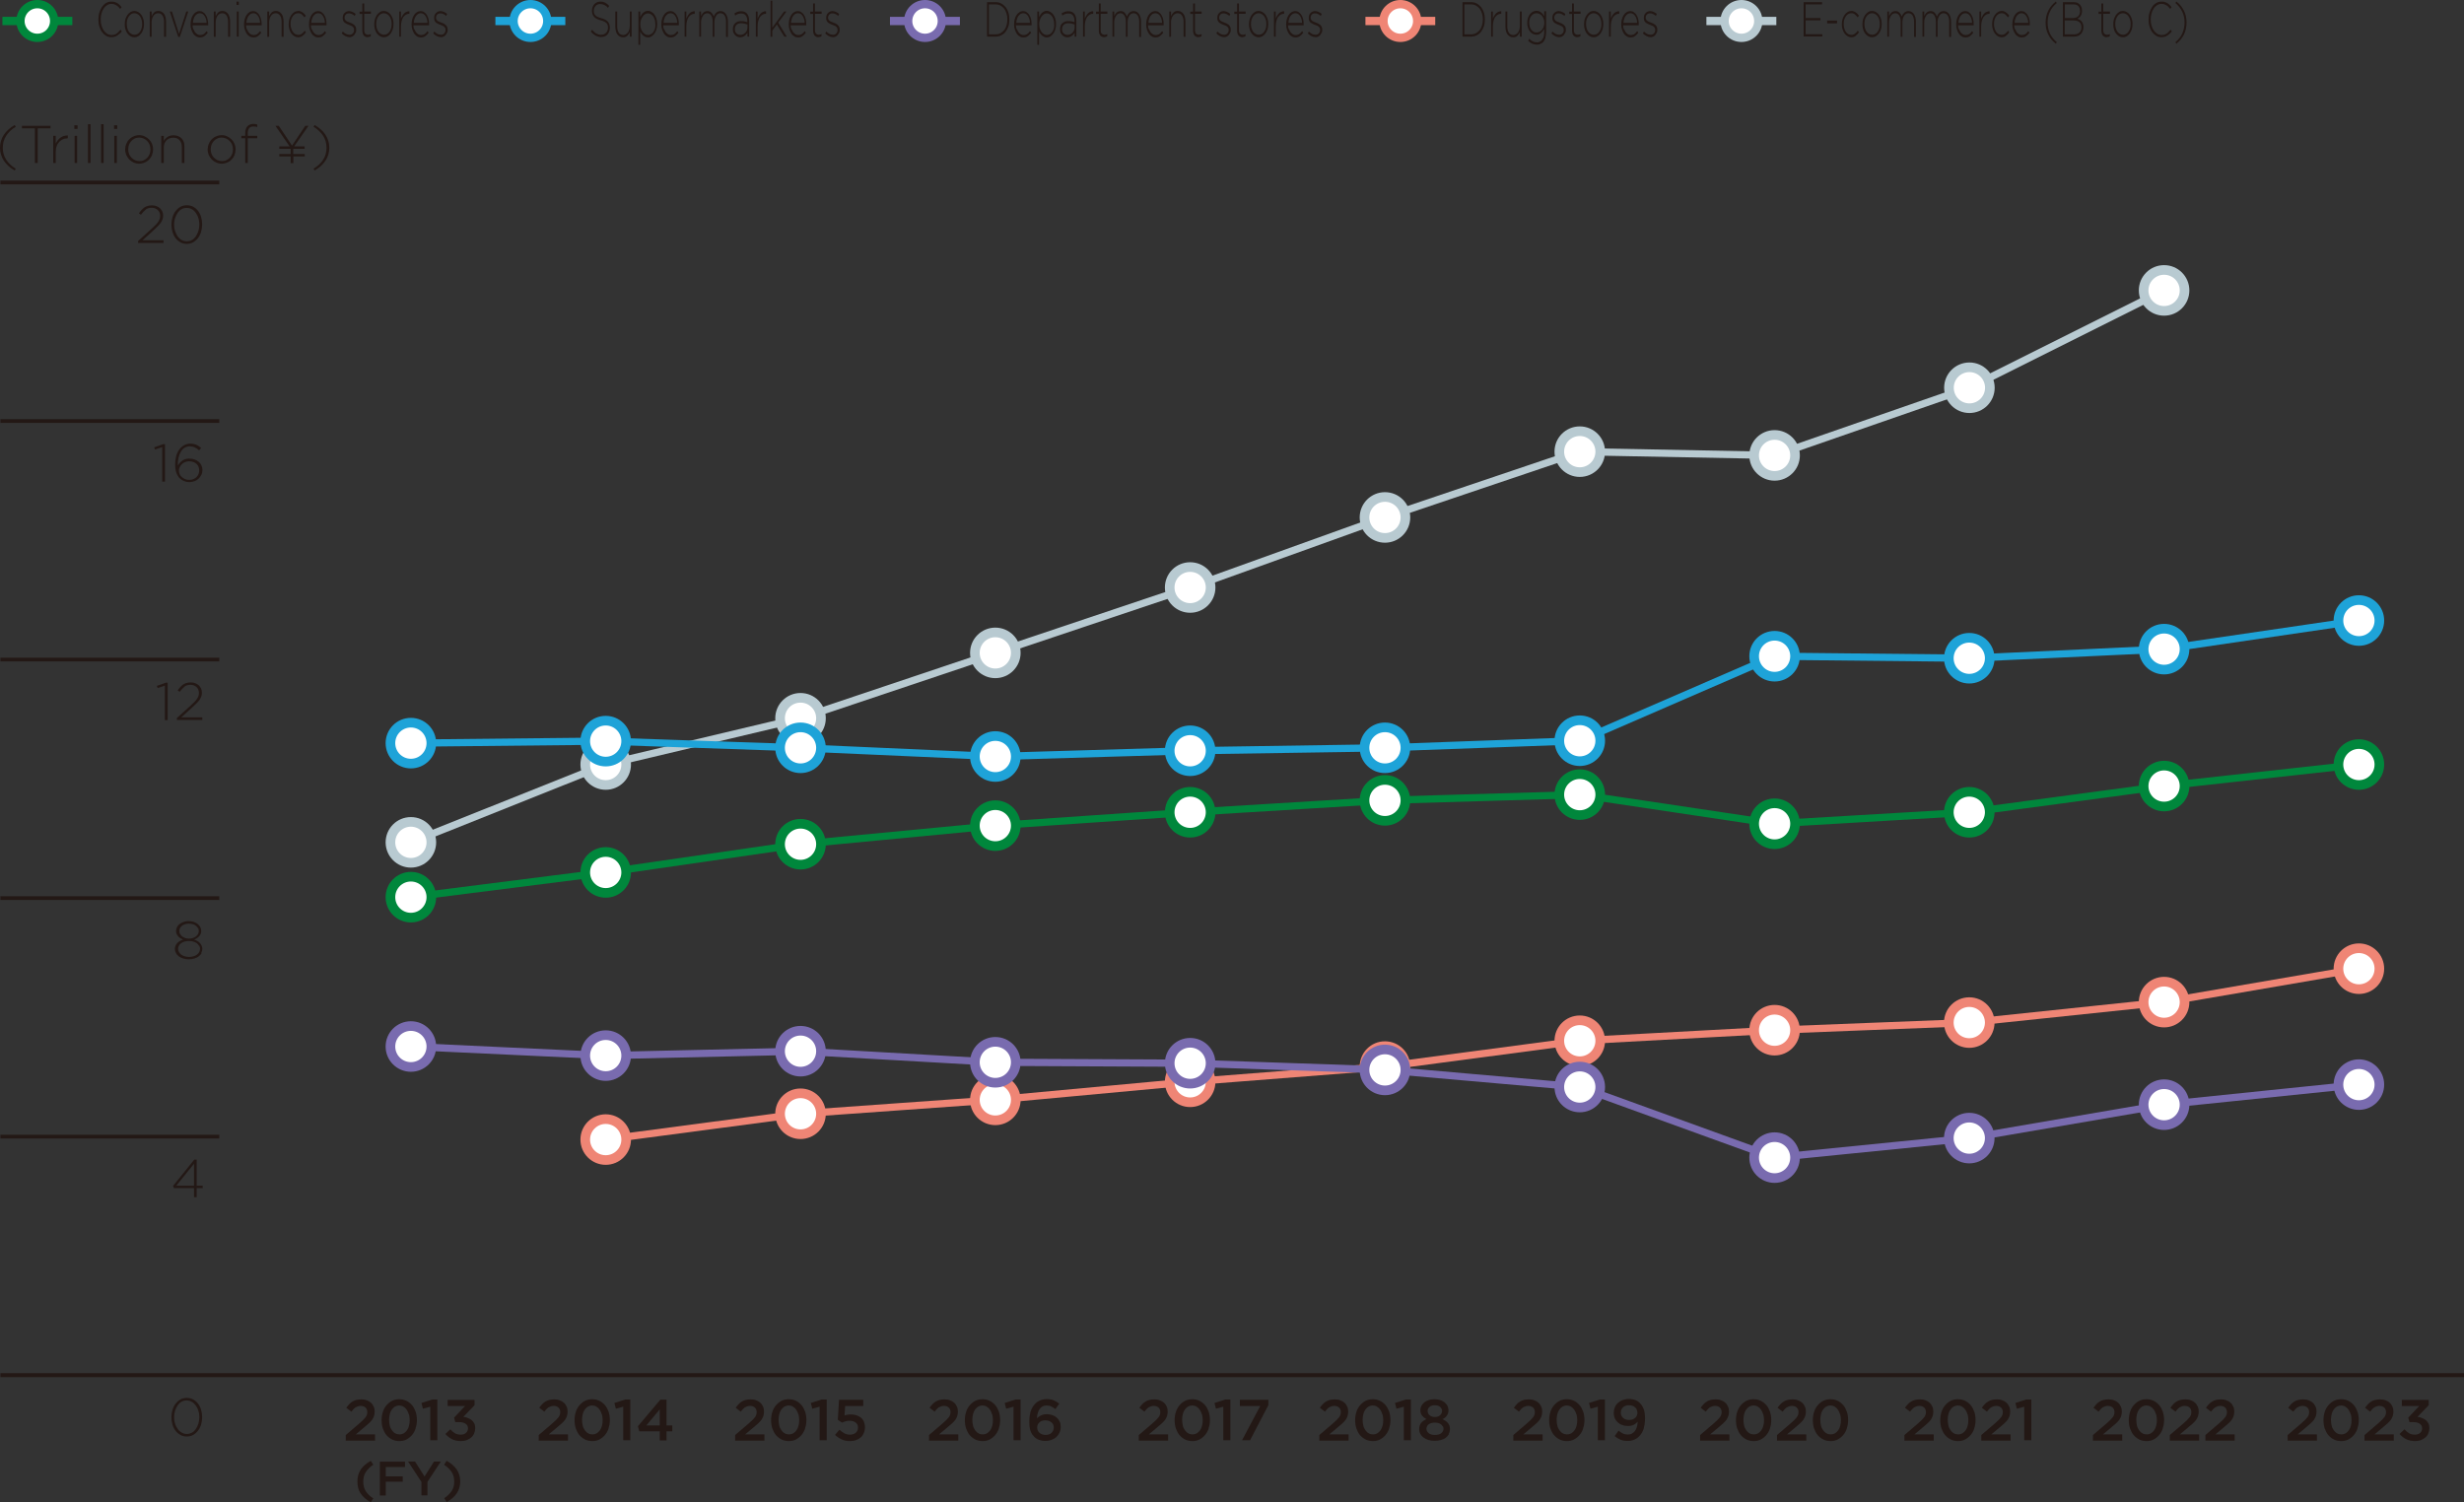 <?xml version="1.0" encoding="UTF-8"?>
<svg id="_レイヤー_2" data-name="レイヤー 2" xmlns="http://www.w3.org/2000/svg" viewBox="0 0 184.28 112.35">
  <rect x="0" y="0" width="184.28" height="112.35" fill="#333333" stroke="none"/>
  <defs>
    <style>
      .cls-1, .cls-2, .cls-3 {
        stroke: #b8cad1;
      }

      .cls-1, .cls-4, .cls-5, .cls-6, .cls-7, .cls-8 {
        fill: #fff;
      }

      .cls-1, .cls-9, .cls-5, .cls-6, .cls-7, .cls-8, .cls-10, .cls-11, .cls-12, .cls-3, .cls-13, .cls-14 {
        stroke-miterlimit: 10;
      }

      .cls-1, .cls-5, .cls-6, .cls-7, .cls-8 {
        stroke-width: .72px;
      }

      .cls-2, .cls-9, .cls-15, .cls-10, .cls-16, .cls-11, .cls-12, .cls-17, .cls-3, .cls-13, .cls-18, .cls-14 {
        fill: none;
      }

      .cls-2, .cls-15, .cls-16, .cls-17, .cls-18 {
        stroke-width: .62px;
      }

      .cls-9 {
        stroke-width: .28px;
      }

      .cls-9, .cls-13 {
        stroke: #231815;
      }

      .cls-5, .cls-11, .cls-18 {
        stroke: #796baf;
      }

      .cls-6, .cls-16, .cls-14 {
        stroke: #1ea3d8;
      }

      .cls-7, .cls-15, .cls-12 {
        stroke: #00873c;
      }

      .cls-8, .cls-10, .cls-17 {
        stroke: #ef8575;
      }

      .cls-10, .cls-11, .cls-12, .cls-3, .cls-14 {
        stroke-width: .54px;
      }

      .cls-13 {
        stroke-width: .3px;
      }

      .cls-19 {
        fill: #231815;
      }
    </style>
  </defs>
  <g id="base">
    <g>
      <path class="cls-19" d="m.46,10.16c-.17.26-.25.56-.25.89s.08.63.25.89c.17.26.41.49.72.68l-.08.13c-.35-.2-.62-.44-.81-.73-.19-.29-.29-.61-.29-.97s.1-.69.29-.97c.19-.29.46-.53.81-.73l.08.13c-.31.19-.56.42-.72.68Z"/>
      <path class="cls-19" d="m2.82,9.6v2.59h-.21v-2.59h-.97v-.19h2.14v.19h-.97Z"/>
      <path class="cls-19" d="m5.04,10.35c-.12,0-.23.02-.33.07-.11.04-.2.11-.28.19-.08.09-.15.19-.19.32-.05.13-.07.27-.07.43v.83h-.19v-2.03h.19v.58c.04-.09.09-.17.15-.25.06-.08.13-.14.21-.2.08-.05.16-.1.25-.12s.19-.04.29-.04v.21h-.02Z"/>
      <path class="cls-19" d="m5.56,9.64v-.27h.24v.27h-.24Zm.02,2.55v-2.03h.19v2.03h-.19Z"/>
      <path class="cls-19" d="m6.58,12.19v-2.9h.19v2.9h-.19Z"/>
      <path class="cls-19" d="m7.56,12.19v-2.9h.19v2.9h-.19Z"/>
      <path class="cls-19" d="m8.53,9.64v-.27h.24v.27h-.24Zm.02,2.55v-2.03h.19v2.03h-.19Z"/>
      <path class="cls-19" d="m11.38,11.58c-.05.13-.12.24-.22.34-.09.1-.2.18-.33.23-.13.06-.27.09-.42.09s-.29-.03-.42-.09c-.13-.06-.23-.13-.33-.23-.09-.1-.16-.21-.22-.33-.05-.13-.08-.26-.08-.41h0c0-.15.03-.29.08-.41.05-.13.12-.24.22-.34.09-.1.2-.18.33-.23.13-.06.27-.09.42-.09s.29.03.41.09c.13.06.23.13.33.23s.17.21.22.33c.05.13.08.26.08.41h0c0,.15-.03.29-.08.41Zm-.13-.41c0-.12-.02-.24-.06-.34-.04-.11-.1-.2-.18-.28s-.17-.14-.27-.19c-.1-.04-.21-.07-.33-.07s-.23.02-.33.07c-.1.05-.19.11-.26.19-.07.08-.13.17-.17.27-.04.11-.06.22-.06.34h0c0,.13.02.24.06.35.04.11.1.2.18.28s.17.14.27.19c.1.04.21.07.33.07s.23-.02.33-.07c.1-.05.19-.11.26-.19s.13-.17.17-.27c.04-.11.06-.22.06-.34h0Z"/>
      <path class="cls-19" d="m13.6,12.19v-1.2c0-.21-.06-.38-.17-.5-.11-.13-.27-.19-.48-.19-.1,0-.19.02-.28.05-.08.04-.16.08-.22.15-.06.06-.11.14-.15.23-.04.09-.05.19-.05.29v1.17h-.19v-2.03h.19v.38c.07-.12.16-.22.28-.3s.27-.12.45-.12c.13,0,.24.02.34.06s.19.1.26.17c.07.07.12.16.16.26.04.1.05.21.05.34v1.24h-.19Z"/>
      <path class="cls-19" d="m17.55,11.58c-.05.13-.12.24-.22.34-.09.1-.2.18-.33.23-.13.06-.27.09-.42.09s-.29-.03-.42-.09c-.13-.06-.23-.13-.33-.23-.09-.1-.16-.21-.22-.33-.05-.13-.08-.26-.08-.41h0c0-.15.03-.29.08-.41.05-.13.12-.24.22-.34.09-.1.2-.18.33-.23.13-.06.27-.09.42-.09s.29.03.41.09c.13.06.23.13.33.23s.17.21.22.33c.05.13.08.26.08.41h0c0,.15-.03.29-.08.41Zm-.13-.41c0-.12-.02-.24-.06-.34-.04-.11-.1-.2-.18-.28s-.17-.14-.27-.19c-.1-.04-.21-.07-.33-.07s-.23.02-.33.07c-.1.05-.19.11-.26.19-.07.08-.13.17-.17.27-.04.11-.06.22-.06.34h0c0,.13.02.24.06.35.04.11.1.2.18.28s.17.14.27.19c.1.04.21.07.33.07s.23-.02.33-.07c.1-.05.19-.11.26-.19s.13-.17.17-.27c.04-.11.06-.22.06-.34h0Z"/>
      <path class="cls-19" d="m19.09,9.47s-.09-.01-.15-.01c-.27,0-.41.17-.41.51v.19h.71v.18h-.71v1.85h-.19v-1.85h-.29v-.18h.29v-.2c0-.22.05-.39.16-.51.11-.12.25-.18.44-.18.06,0,.12,0,.16.01.05,0,.09.02.14.04v.18c-.06-.02-.11-.03-.16-.04Z"/>
      <path class="cls-19" d="m21.94,11.52h.85v.18h-.85v.5h-.2v-.5h-.85v-.18h.85v-.39h-.85v-.18h.77l-1.06-1.54h.25l.99,1.48.99-1.48h.24l-1.07,1.54h.78v.18h-.85v.39Z"/>
      <path class="cls-19" d="m23.53,9.35c.35.2.62.44.81.73.19.29.29.61.29.97s-.1.69-.29.97c-.19.29-.46.53-.81.73l-.08-.13c.31-.19.56-.42.72-.68.17-.26.25-.56.25-.89s-.08-.63-.25-.89c-.17-.26-.41-.49-.72-.68l.08-.13Z"/>
    </g>
    <line class="cls-9" x1=".03" y1="13.65" x2="16.4" y2="13.65"/>
    <line class="cls-9" x1=".03" y1="67.17" x2="16.4" y2="67.17"/>
    <line class="cls-9" x1=".03" y1="49.33" x2="16.4" y2="49.33"/>
    <line class="cls-9" x1=".03" y1="31.49" x2="16.4" y2="31.49"/>
    <path class="cls-19" d="m15.08,71.28c-.05.1-.13.18-.22.25-.09.07-.2.12-.33.16-.13.04-.26.06-.41.06s-.28-.02-.41-.06c-.13-.04-.23-.09-.33-.16-.09-.07-.17-.15-.22-.25-.05-.1-.08-.2-.08-.32,0-.08.02-.16.05-.23.03-.07.07-.14.13-.2.05-.06.12-.11.19-.15.08-.04.16-.08.24-.11-.07-.03-.13-.06-.2-.1-.06-.04-.12-.09-.16-.14-.05-.05-.09-.11-.12-.18s-.04-.14-.04-.23c0-.11.03-.21.08-.3.05-.09.12-.17.21-.23s.19-.11.3-.15c.11-.04.23-.05.35-.05s.23.02.35.05c.11.04.21.08.3.15s.16.14.21.23c.05.09.08.19.08.3,0,.08-.01.16-.04.23-.03.07-.07.13-.12.18-.05.05-.1.1-.17.14-.06.04-.13.08-.2.1.09.03.17.07.24.11.08.04.14.1.19.15.05.06.1.12.13.2.03.07.05.15.05.23,0,.12-.03.22-.08.32Zm-.2-.55c-.04-.07-.1-.14-.17-.19-.07-.05-.16-.1-.26-.12-.1-.03-.21-.04-.32-.04s-.22.01-.32.04c-.1.03-.19.07-.26.12-.07.05-.13.12-.17.19-.04.07-.06.15-.06.24,0,.08.02.15.06.23.04.07.09.13.16.19.07.05.16.1.26.13.1.03.22.05.34.05s.24-.02.34-.05c.1-.03.19-.08.26-.13.07-.05.12-.12.16-.19.04-.07.06-.15.06-.23,0-.09-.02-.17-.06-.24Zm-.09-1.33c-.04-.07-.09-.12-.15-.17-.06-.05-.14-.09-.23-.11-.09-.03-.18-.04-.28-.04s-.2.01-.28.04c-.09.03-.17.06-.23.11-.06.05-.12.11-.15.17-.04.07-.06.14-.06.22,0,.09.02.17.06.24.04.07.09.13.16.18.07.05.14.09.23.12.09.03.18.04.28.04s.19-.01.28-.04c.09-.03.16-.07.23-.12.07-.05.12-.11.16-.18s.06-.15.06-.24c0-.08-.02-.15-.06-.22Z"/>
    <line class="cls-9" x1=".03" y1="85.01" x2="16.4" y2="85.01"/>
    <path class="cls-19" d="m14.71,86.74v1.94h.45v.18h-.45v.68h-.2v-.68h-1.5l-.07-.16,1.59-1.97h.19Zm-.2.3l-1.33,1.64h1.33v-1.64Z"/>
    <g>
      <path class="cls-19" d="m12.38,51.06h.16v2.8h-.21v-2.58l-.54.18-.06-.16.64-.23Z"/>
      <path class="cls-19" d="m13.8,51.36c-.12.09-.24.22-.36.38l-.15-.1c.06-.09.12-.18.19-.25.06-.07.14-.14.21-.19s.16-.09.26-.12c.1-.03.2-.04.33-.04s.23.02.33.06c.1.04.19.09.26.16s.13.15.17.24c.04.09.06.2.06.3,0,.1-.01.19-.04.27-.03.08-.07.17-.12.25-.06.08-.13.17-.22.26-.09.09-.19.19-.31.3l-.85.77h1.57v.2h-1.9v-.15l1.04-.94c.11-.1.21-.2.29-.28.08-.08.14-.16.19-.24.05-.07.08-.15.1-.21.02-.07.03-.14.03-.21,0-.09-.02-.17-.05-.25-.03-.07-.08-.14-.14-.19-.06-.05-.12-.09-.2-.12-.08-.03-.16-.04-.24-.04-.18,0-.33.04-.45.13Z"/>
    </g>
    <g>
      <path class="cls-19" d="m12.18,33.22h.16v2.8h-.21v-2.58l-.54.18-.06-.16.64-.23Z"/>
      <path class="cls-19" d="m14.89,33.68c-.11-.1-.22-.17-.33-.22-.11-.05-.23-.08-.36-.08-.14,0-.27.04-.38.1-.12.07-.21.17-.29.3-.08.13-.14.28-.18.46-.04.18-.06.37-.05.58.04-.07.09-.13.14-.19.05-.06.11-.12.18-.17.07-.05.15-.09.24-.12s.19-.04.31-.04c.13,0,.25.02.37.06.12.04.22.1.31.17.09.07.16.16.21.27.05.1.08.22.08.34,0,.13-.02.26-.08.37s-.12.21-.21.29c-.09.08-.19.15-.31.19-.12.04-.25.07-.38.07s-.28-.03-.4-.08c-.12-.05-.23-.12-.31-.2-.06-.06-.11-.12-.15-.19-.04-.07-.08-.14-.11-.23-.03-.08-.05-.18-.07-.29s-.02-.24-.02-.38c0-.21.03-.41.08-.59.05-.18.13-.34.23-.48.1-.14.22-.24.36-.32.14-.08.3-.12.47-.12.16,0,.3.03.43.08.13.06.25.14.37.24l-.13.16Zm-.04,1.22c-.04-.08-.09-.15-.16-.21s-.15-.11-.24-.14c-.09-.03-.19-.05-.3-.05s-.22.02-.31.06c-.1.04-.18.09-.24.16-.07.06-.12.14-.16.22-.04.08-.06.17-.06.25,0,.1.02.19.06.28s.09.16.17.22c.07.06.15.11.25.15.1.04.2.05.31.05s.21-.02.3-.06c.09-.04.17-.09.23-.15s.12-.14.15-.23c.04-.09.05-.18.05-.28,0-.1-.02-.18-.06-.27Z"/>
    </g>
    <g>
      <path class="cls-19" d="m10.9,15.68c-.12.09-.24.22-.36.38l-.15-.1c.06-.09.12-.18.19-.25.06-.07.14-.14.21-.19s.16-.09.26-.12c.1-.03.2-.04.33-.04s.23.02.33.06c.1.04.19.09.26.16s.13.15.17.24c.04.09.06.2.06.3,0,.1-.01.19-.04.27-.03.08-.07.17-.12.25-.06.08-.13.17-.22.26-.09.09-.19.19-.31.3l-.85.77h1.57v.2h-1.9v-.15l1.04-.94c.11-.1.21-.2.29-.28.08-.08.14-.16.19-.24.05-.07.08-.15.1-.21.02-.07.03-.14.03-.21,0-.09-.02-.17-.05-.25-.03-.07-.08-.14-.14-.19-.06-.05-.12-.09-.2-.12-.08-.03-.16-.04-.24-.04-.18,0-.33.04-.45.13Z"/>
      <path class="cls-19" d="m15.04,17.34c-.05.17-.13.33-.23.46s-.22.24-.36.32-.3.12-.48.12-.34-.04-.48-.12-.26-.18-.36-.31c-.1-.13-.18-.28-.23-.46-.05-.17-.08-.36-.08-.55s.03-.38.08-.55c.05-.17.13-.33.23-.46s.22-.24.36-.32c.14-.08.3-.12.48-.12s.34.04.48.11c.14.08.26.18.36.31.1.13.18.28.23.46.05.17.08.36.08.55s-.03.38-.08.55Zm-.2-1.01c-.04-.15-.11-.29-.19-.4-.08-.12-.18-.21-.3-.28-.12-.07-.25-.1-.39-.1s-.27.03-.39.1-.21.16-.29.28c-.08.12-.14.25-.19.4s-.07.31-.07.47.02.32.07.47.11.28.19.4c.08.11.18.21.3.28.12.07.25.1.39.1s.27-.03.39-.1.21-.16.29-.28.14-.25.19-.4c.04-.15.07-.31.07-.47s-.02-.32-.07-.47Z"/>
    </g>
    <path class="cls-19" d="m15.04,106.54c-.05.17-.13.33-.23.46-.1.13-.22.24-.36.32s-.3.12-.48.12-.34-.04-.48-.12c-.14-.08-.26-.18-.36-.31-.1-.13-.18-.28-.23-.46-.05-.17-.08-.36-.08-.55s.03-.38.08-.55c.05-.17.13-.33.23-.46s.22-.24.36-.32.3-.12.48-.12.34.04.48.12c.14.08.26.18.36.31.1.13.18.28.23.46.05.17.08.36.08.55s-.03.38-.08.55Zm-.2-1.01c-.04-.15-.11-.29-.19-.4s-.18-.21-.3-.28c-.12-.07-.25-.11-.39-.11s-.27.03-.39.1c-.12.07-.21.16-.29.28-.08.12-.14.25-.19.4-.04.15-.07.31-.07.47s.02.32.07.47c.04.15.11.28.19.4s.18.21.3.28c.12.07.25.11.39.11s.27-.04.39-.1c.12-.07.21-.16.29-.28s.14-.25.19-.4c.04-.15.07-.31.07-.47s-.02-.32-.07-.47Z"/>
    <g>
      <path class="cls-19" d="m26.61,105.24c-.11.08-.22.19-.33.34l-.38-.29c.07-.1.15-.19.22-.27s.16-.15.25-.2c.09-.05.18-.1.29-.12s.23-.04.36-.04c.15,0,.29.02.41.07.12.04.23.11.32.19.09.08.15.18.2.29s.07.23.07.37c0,.12-.02.23-.05.33-.03.09-.08.19-.14.28-.07.09-.15.18-.25.27s-.22.19-.35.3l-.62.52h1.44v.47h-2.19v-.42l1.04-.89c.1-.09.19-.17.26-.24.07-.07.13-.14.18-.2.04-.06.08-.12.1-.19.02-.06.03-.13.03-.19,0-.15-.05-.27-.14-.35s-.21-.12-.35-.12-.26.04-.37.11Z"/>
      <path class="cls-19" d="m31.09,106.82c-.06.19-.15.36-.27.5s-.25.25-.42.34-.34.12-.54.12-.38-.04-.54-.12c-.16-.08-.3-.19-.42-.33-.12-.14-.2-.31-.27-.5-.06-.19-.09-.39-.09-.61s.03-.42.09-.61c.06-.19.15-.36.27-.5.12-.14.25-.25.42-.34.16-.08.34-.12.54-.12s.38.04.54.12c.16.08.3.19.42.33.12.14.2.31.27.5.06.19.09.39.09.61s-.03.42-.1.61Zm-.51-1.03c-.04-.13-.09-.25-.16-.35-.07-.1-.15-.18-.24-.23-.1-.06-.2-.09-.32-.09s-.22.03-.32.08c-.09.06-.17.13-.24.23s-.12.21-.15.34-.05.27-.05.42.02.29.05.43.09.25.16.35c.07.1.15.18.25.23.1.06.2.08.32.08s.22-.03.32-.08c.09-.06.17-.13.24-.23.07-.1.12-.21.15-.34.04-.13.05-.27.05-.42s-.02-.29-.05-.42Z"/>
      <path class="cls-19" d="m32.34,104.67h.37v3.05h-.53v-2.51l-.55.15-.11-.43.81-.26Z"/>
      <path class="cls-19" d="m33.48,105.16v-.46h2.01v.4l-.84.87c.12.01.23.04.33.08s.2.09.29.16c.08.07.15.15.2.25.05.1.07.22.07.36s-.03.27-.08.39c-.05.12-.12.22-.22.3-.09.08-.21.15-.34.2-.13.05-.28.07-.43.07-.27,0-.49-.05-.68-.15s-.35-.23-.48-.38l.37-.35c.11.13.23.23.35.3.12.07.27.1.44.1.15,0,.28-.04.38-.13s.15-.2.15-.34c0-.15-.06-.27-.19-.35-.12-.08-.29-.12-.51-.12h-.25l-.09-.33.82-.87h-1.31Z"/>
    </g>
    <g>
      <path class="cls-19" d="m41.04,105.24c-.11.08-.22.19-.33.34l-.38-.29c.07-.1.15-.19.22-.27s.16-.15.25-.2c.09-.05.18-.1.29-.12s.23-.04.36-.04c.15,0,.29.02.41.07.12.04.23.11.32.19.09.08.15.18.2.29s.07.23.07.37c0,.12-.02.23-.05.33-.03.09-.08.19-.14.28-.07.09-.15.18-.25.27s-.22.19-.35.3l-.62.52h1.44v.47h-2.19v-.42l1.04-.89c.1-.09.19-.17.26-.24.07-.07.13-.14.18-.2.04-.06.08-.12.1-.19.02-.06.03-.13.03-.19,0-.15-.05-.27-.14-.35s-.21-.12-.35-.12-.26.04-.37.11Z"/>
      <path class="cls-19" d="m45.52,106.82c-.06.19-.15.36-.27.5s-.25.25-.42.34-.34.12-.54.12-.38-.04-.54-.12c-.16-.08-.3-.19-.42-.33-.12-.14-.2-.31-.27-.5-.06-.19-.09-.39-.09-.61s.03-.42.09-.61c.06-.19.15-.36.27-.5.12-.14.25-.25.42-.34.16-.08.34-.12.54-.12s.38.04.54.12c.16.08.3.19.42.33.12.14.2.31.27.5.06.19.09.39.09.61s-.03.42-.1.61Zm-.51-1.03c-.04-.13-.09-.25-.16-.35-.07-.1-.15-.18-.24-.23-.1-.06-.2-.09-.32-.09s-.22.03-.32.08c-.09.06-.17.13-.24.23s-.12.21-.15.34-.05.27-.05.42.02.29.05.43.09.25.16.35c.07.1.15.18.25.23.1.06.2.08.32.08s.22-.03.32-.08c.09-.06.17-.13.24-.23.07-.1.12-.21.15-.34.04-.13.05-.27.05-.42s-.02-.29-.05-.42Z"/>
      <path class="cls-19" d="m46.77,104.67h.37v3.05h-.53v-2.51l-.55.15-.11-.43.81-.26Z"/>
      <path class="cls-19" d="m49.85,104.67v1.94h.43v.44h-.43v.68h-.51v-.68h-1.53l-.1-.38,1.68-1.99h.46Zm-.51.74l-1,1.2h1v-1.2Z"/>
    </g>
    <g>
      <path class="cls-19" d="m55.73,105.24c-.11.08-.22.19-.33.34l-.38-.29c.07-.1.15-.19.22-.27s.16-.15.25-.2c.09-.05.18-.1.29-.12s.23-.04.36-.04c.15,0,.29.02.41.07.12.04.23.11.32.19.09.08.15.18.2.29s.07.23.07.37c0,.12-.02.23-.05.33-.03.09-.08.19-.14.28-.07.09-.15.18-.25.27s-.22.19-.35.3l-.62.52h1.44v.47h-2.19v-.42l1.04-.89c.1-.09.19-.17.26-.24.07-.07.13-.14.18-.2.04-.06.08-.12.1-.19.02-.06.03-.13.03-.19,0-.15-.05-.27-.14-.35s-.21-.12-.35-.12-.26.04-.37.11Z"/>
      <path class="cls-19" d="m60.22,106.82c-.06.19-.15.36-.27.5s-.25.25-.42.34-.34.12-.54.12-.38-.04-.54-.12c-.16-.08-.3-.19-.42-.33-.12-.14-.2-.31-.27-.5-.06-.19-.09-.39-.09-.61s.03-.42.09-.61c.06-.19.15-.36.27-.5.12-.14.25-.25.42-.34.16-.08.34-.12.54-.12s.38.04.54.12c.16.08.3.19.42.33.12.14.2.31.27.5.06.19.09.39.09.61s-.03.42-.1.61Zm-.51-1.03c-.04-.13-.09-.25-.16-.35-.07-.1-.15-.18-.24-.23-.1-.06-.2-.09-.32-.09s-.22.03-.32.08c-.09.06-.17.13-.24.23s-.12.21-.15.34-.05.27-.05.42.02.29.05.43.09.25.16.35c.07.1.15.18.25.23.1.06.2.08.32.08s.22-.03.32-.08c.09-.06.17-.13.24-.23.07-.1.12-.21.15-.34.04-.13.05-.27.05-.42s-.02-.29-.05-.42Z"/>
      <path class="cls-19" d="m61.46,104.67h.37v3.05h-.53v-2.51l-.55.15-.11-.43.81-.26Z"/>
      <path class="cls-19" d="m62.75,104.69h1.81v.47h-1.35l-.05.71c.07-.03.15-.05.22-.06.07-.02.16-.02.26-.02.15,0,.29.02.41.06.13.04.24.1.34.18.1.08.17.18.22.3s.08.26.08.42-.03.3-.08.42-.13.24-.23.33c-.1.09-.22.16-.36.21s-.29.07-.46.07c-.23,0-.44-.04-.62-.13-.18-.08-.35-.2-.49-.33l.33-.39c.12.11.25.2.37.27.13.07.26.1.41.1.18,0,.33-.05.44-.14s.17-.22.17-.39-.06-.28-.17-.37c-.11-.09-.27-.14-.46-.14-.11,0-.21.01-.3.04-.09.03-.18.06-.26.1l-.32-.21.09-1.49Z"/>
    </g>
    <g>
      <path class="cls-19" d="m70.23,105.24c-.11.08-.22.19-.33.34l-.38-.29c.07-.1.15-.19.22-.27s.16-.15.25-.2c.09-.05.18-.1.29-.12s.23-.04.36-.04c.15,0,.29.02.41.07.12.04.23.11.32.19.09.08.15.18.2.29s.07.23.07.37c0,.12-.02.23-.05.33-.03.09-.08.19-.14.28-.07.09-.15.18-.25.27s-.22.19-.35.3l-.62.52h1.44v.47h-2.19v-.42l1.04-.89c.1-.09.19-.17.26-.24.07-.07.13-.14.18-.2.04-.06.08-.12.1-.19.02-.06.03-.13.03-.19,0-.15-.05-.27-.14-.35s-.21-.12-.35-.12-.26.04-.37.11Z"/>
      <path class="cls-19" d="m74.71,106.82c-.06.19-.15.36-.27.5s-.25.25-.42.34-.34.12-.54.12-.38-.04-.54-.12c-.16-.08-.3-.19-.42-.33-.12-.14-.2-.31-.27-.5-.06-.19-.09-.39-.09-.61s.03-.42.09-.61c.06-.19.15-.36.27-.5.12-.14.25-.25.42-.34.16-.08.34-.12.54-.12s.38.04.54.12c.16.08.3.19.42.33.12.14.2.31.27.5.06.19.09.39.09.61s-.03.42-.1.61Zm-.51-1.03c-.04-.13-.09-.25-.16-.35-.07-.1-.15-.18-.24-.23-.1-.06-.2-.09-.32-.09s-.22.03-.32.08c-.09.06-.17.13-.24.23s-.12.21-.15.34-.05.27-.05.42.02.29.05.43.09.25.16.35c.07.1.15.18.25.23.1.06.2.08.32.08s.22-.03.32-.08c.09-.06.17-.13.24-.23.07-.1.12-.21.15-.34.04-.13.05-.27.05-.42s-.02-.29-.05-.42Z"/>
      <path class="cls-19" d="m75.96,104.67h.37v3.05h-.53v-2.51l-.55.15-.11-.43.81-.26Z"/>
      <path class="cls-19" d="m78.93,105.39c-.11-.08-.21-.15-.31-.2s-.22-.07-.35-.07c-.11,0-.21.02-.3.07-.09.05-.16.12-.22.2s-.11.19-.14.31c-.04.12-.05.25-.06.38.04-.04.08-.08.13-.11.05-.04.1-.07.16-.1.06-.03.12-.05.19-.07.07-.02.15-.03.24-.03.15,0,.29.02.41.06s.24.1.34.19c.1.08.17.18.23.3s.08.25.08.41-.03.29-.09.42c-.06.13-.14.24-.24.33-.1.09-.22.16-.36.21-.14.05-.29.08-.44.08-.19,0-.35-.03-.49-.08-.14-.05-.26-.13-.36-.23-.06-.06-.11-.12-.16-.19-.05-.07-.08-.15-.12-.25-.03-.09-.06-.2-.07-.32s-.02-.25-.02-.41c0-.23.03-.45.08-.65.05-.2.14-.38.25-.52.11-.15.24-.27.41-.35.16-.08.35-.13.57-.13.2,0,.37.03.51.09s.28.14.42.25l-.29.41Zm-.3.99c-.11-.1-.26-.15-.45-.15-.1,0-.18.01-.26.04s-.14.07-.19.12c-.05.05-.09.1-.12.17s-.04.14-.04.21c0,.16.06.29.17.39.11.1.27.16.46.16s.34-.05.45-.16c.11-.11.16-.24.16-.4s-.06-.28-.17-.38Z"/>
    </g>
    <g>
      <path class="cls-19" d="m99.42,105.24c-.11.08-.22.19-.33.34l-.38-.29c.07-.1.15-.19.22-.27s.16-.15.25-.2c.09-.05.18-.1.29-.12s.23-.04.36-.04c.15,0,.29.02.41.07.12.04.23.11.32.19.09.08.15.18.2.29s.07.23.07.37c0,.12-.02.23-.05.33-.03.09-.08.19-.14.28-.07.09-.15.18-.25.27s-.22.19-.35.3l-.62.52h1.44v.47h-2.19v-.42l1.04-.89c.1-.09.19-.17.26-.24.07-.07.13-.14.18-.2.04-.06.08-.12.1-.19.02-.06.03-.13.03-.19,0-.15-.05-.27-.14-.35s-.21-.12-.35-.12-.26.04-.37.11Z"/>
      <path class="cls-19" d="m103.9,106.82c-.06.19-.15.36-.27.5s-.25.25-.42.34-.34.12-.54.12-.38-.04-.54-.12c-.16-.08-.3-.19-.42-.33-.12-.14-.2-.31-.27-.5-.06-.19-.09-.39-.09-.61s.03-.42.09-.61c.06-.19.15-.36.27-.5.12-.14.25-.25.42-.34.16-.08.34-.12.54-.12s.38.04.54.12c.16.08.3.19.42.33.12.14.2.31.27.5.06.19.09.39.09.61s-.03.42-.1.61Zm-.51-1.03c-.04-.13-.09-.25-.16-.35-.07-.1-.15-.18-.24-.23-.1-.06-.2-.09-.32-.09s-.22.03-.32.08c-.09.06-.17.13-.24.23s-.12.21-.15.34-.05.27-.05.42.02.29.05.43.09.25.16.35c.07.1.15.18.25.23.1.06.2.08.32.08s.22-.03.32-.08c.09-.06.17-.13.24-.23.07-.1.12-.21.15-.34.04-.13.05-.27.05-.42s-.02-.29-.05-.42Z"/>
      <path class="cls-19" d="m105.15,104.67h.37v3.05h-.53v-2.51l-.55.15-.11-.43.81-.26Z"/>
      <path class="cls-19" d="m108.37,107.25c-.06.11-.14.2-.24.28-.1.08-.23.13-.37.17-.14.04-.29.06-.46.06s-.32-.02-.46-.06-.26-.1-.37-.18c-.1-.07-.18-.17-.24-.27-.06-.11-.09-.23-.09-.36,0-.19.05-.34.14-.46.1-.12.23-.21.4-.29-.13-.07-.23-.15-.32-.26s-.13-.25-.13-.42c0-.12.03-.22.08-.32.05-.1.13-.19.22-.26.09-.07.2-.13.33-.17.13-.04.27-.06.42-.06s.29.02.42.06c.13.04.24.1.33.17.09.07.17.16.22.26.05.1.08.21.08.32,0,.17-.04.31-.12.42-.08.11-.19.2-.32.26.16.08.3.17.4.29.1.12.15.26.15.45,0,.14-.03.26-.09.37Zm-.48-.58c-.03-.06-.08-.11-.13-.15-.06-.04-.12-.07-.2-.09-.08-.02-.16-.03-.25-.03s-.17.01-.25.03-.15.05-.2.09c-.06.04-.1.09-.13.15s-.05.12-.05.19c0,.13.06.24.17.33.11.09.27.13.47.13s.36-.04.47-.13c.11-.09.17-.2.17-.33,0-.07-.02-.13-.05-.19Zm-.19-1.45c-.1-.08-.23-.12-.39-.12s-.3.04-.39.12c-.1.08-.15.18-.15.3,0,.14.05.25.15.33s.23.13.39.13.29-.04.39-.13.15-.19.15-.32c0-.12-.05-.22-.15-.31Z"/>
    </g>
    <g>
      <path class="cls-19" d="m127.9,105.24c-.11.08-.22.19-.33.34l-.38-.29c.07-.1.15-.19.22-.27s.16-.15.25-.2c.09-.05.18-.1.29-.12s.23-.04.36-.04c.15,0,.29.02.41.07.12.04.23.11.32.19.09.08.15.18.2.29s.07.23.07.37c0,.12-.02.23-.05.33-.03.09-.08.19-.14.28-.07.09-.15.18-.25.27s-.22.19-.35.3l-.62.52h1.44v.47h-2.19v-.42l1.04-.89c.1-.09.19-.17.26-.24.07-.07.13-.14.18-.2.04-.06.08-.12.1-.19.02-.06.03-.13.03-.19,0-.15-.05-.27-.14-.35s-.21-.12-.35-.12-.26.04-.37.11Z"/>
      <path class="cls-19" d="m132.38,106.82c-.06.19-.15.36-.27.5s-.25.25-.42.34-.34.12-.54.12-.38-.04-.54-.12c-.16-.08-.3-.19-.42-.33-.12-.14-.2-.31-.27-.5-.06-.19-.09-.39-.09-.61s.03-.42.09-.61c.06-.19.15-.36.27-.5.12-.14.25-.25.42-.34.16-.08.34-.12.54-.12s.38.04.54.12c.16.08.3.19.42.33.12.14.2.31.27.5.06.19.09.39.09.61s-.03.42-.1.61Zm-.51-1.03c-.04-.13-.09-.25-.16-.35-.07-.1-.15-.18-.24-.23-.1-.06-.2-.09-.32-.09s-.22.03-.32.08c-.09.06-.17.13-.24.23s-.12.21-.15.34-.05.27-.05.42.02.29.05.43.09.25.16.35c.07.1.15.18.25.23.1.06.2.08.32.08s.22-.03.32-.08c.09-.06.17-.13.24-.23.07-.1.12-.21.15-.34.04-.13.05-.27.05-.42s-.02-.29-.05-.42Z"/>
      <path class="cls-19" d="m133.65,105.24c-.11.08-.22.19-.33.34l-.38-.29c.07-.1.15-.19.22-.27s.16-.15.25-.2c.09-.05.18-.1.29-.12s.23-.04.36-.04c.15,0,.29.02.41.07.12.04.23.11.32.19.09.08.15.18.2.29s.07.23.07.37c0,.12-.02.23-.05.33-.03.09-.08.19-.14.28-.07.09-.15.18-.25.27s-.22.19-.35.3l-.62.52h1.44v.47h-2.19v-.42l1.04-.89c.1-.09.19-.17.26-.24.07-.07.13-.14.18-.2.04-.06.08-.12.1-.19.02-.06.03-.13.03-.19,0-.15-.05-.27-.14-.35s-.21-.12-.35-.12-.26.04-.37.11Z"/>
      <path class="cls-19" d="m138.13,106.82c-.06.19-.15.36-.27.5s-.25.25-.42.34-.34.12-.54.12-.38-.04-.54-.12c-.16-.08-.3-.19-.42-.33-.12-.14-.2-.31-.27-.5-.06-.19-.09-.39-.09-.61s.03-.42.09-.61c.06-.19.15-.36.27-.5.12-.14.25-.25.42-.34.16-.08.34-.12.54-.12s.38.04.54.12c.16.08.3.19.42.33.12.14.2.31.27.5.06.19.09.39.09.61s-.03.42-.1.61Zm-.51-1.03c-.04-.13-.09-.25-.16-.35-.07-.1-.15-.18-.24-.23-.1-.06-.2-.09-.32-.09s-.22.03-.32.08c-.09.06-.17.13-.24.23s-.12.21-.15.34-.05.27-.05.42.02.29.05.43.09.25.16.35c.07.1.15.18.25.23.1.06.2.08.32.08s.22-.03.32-.08c.09-.06.17-.13.24-.23.07-.1.12-.21.15-.34.04-.13.05-.27.05-.42s-.02-.29-.05-.42Z"/>
    </g>
    <g>
      <path class="cls-19" d="m143.18,105.24c-.11.08-.22.19-.33.34l-.38-.29c.07-.1.15-.19.22-.27s.16-.15.25-.2c.09-.05.18-.1.29-.12s.23-.04.36-.04c.15,0,.29.02.41.07.12.04.23.11.32.19.09.08.15.18.2.29s.07.23.07.37c0,.12-.02.23-.05.33-.03.09-.08.19-.14.28-.07.09-.15.18-.25.27s-.22.19-.35.3l-.62.52h1.44v.47h-2.19v-.42l1.04-.89c.1-.09.19-.17.26-.24.07-.07.13-.14.18-.2.04-.06.08-.12.1-.19.02-.06.03-.13.03-.19,0-.15-.05-.27-.14-.35s-.21-.12-.35-.12-.26.04-.37.11Z"/>
      <path class="cls-19" d="m147.66,106.82c-.06.19-.15.36-.27.5s-.25.25-.42.34-.34.12-.54.12-.38-.04-.54-.12c-.16-.08-.3-.19-.42-.33-.12-.14-.2-.31-.27-.5-.06-.19-.09-.39-.09-.61s.03-.42.09-.61c.06-.19.15-.36.27-.5.12-.14.25-.25.42-.34.16-.08.34-.12.54-.12s.38.04.54.12c.16.08.3.19.42.33.12.14.2.31.27.5.06.19.09.39.09.61s-.03.42-.1.61Zm-.51-1.03c-.04-.13-.09-.25-.16-.35-.07-.1-.15-.18-.24-.23-.1-.06-.2-.09-.32-.09s-.22.03-.32.08c-.09.06-.17.13-.24.23s-.12.21-.15.34-.05.27-.05.42.02.29.05.43.09.25.16.35c.07.1.15.18.25.23.1.06.2.08.32.08s.22-.03.32-.08c.09-.06.17-.13.24-.23.07-.1.12-.21.15-.34.04-.13.05-.27.05-.42s-.02-.29-.05-.42Z"/>
      <path class="cls-19" d="m148.93,105.24c-.11.08-.22.19-.33.34l-.38-.29c.07-.1.15-.19.22-.27s.16-.15.25-.2c.09-.05.18-.1.29-.12s.23-.04.36-.04c.15,0,.29.02.41.07.12.04.23.11.32.19.09.08.15.18.2.29s.07.23.07.37c0,.12-.02.23-.05.33-.03.09-.08.19-.14.28-.07.09-.15.18-.25.27s-.22.19-.35.3l-.62.52h1.44v.47h-2.19v-.42l1.04-.89c.1-.09.19-.17.26-.24.07-.07.13-.14.18-.2.04-.06.08-.12.1-.19.02-.06.03-.13.03-.19,0-.15-.05-.27-.14-.35s-.21-.12-.35-.12-.26.04-.37.11Z"/>
      <path class="cls-19" d="m151.55,104.67h.37v3.05h-.53v-2.51l-.55.15-.11-.43.81-.26Z"/>
    </g>
    <g>
      <path class="cls-19" d="m157.28,105.24c-.11.08-.22.19-.33.34l-.38-.29c.07-.1.15-.19.22-.27s.16-.15.25-.2c.09-.05.18-.1.29-.12s.23-.04.36-.04c.15,0,.29.02.41.07.12.04.23.11.32.19.09.08.15.18.2.29s.07.23.07.37c0,.12-.02.23-.05.33-.03.09-.08.19-.14.28-.07.09-.15.18-.25.27s-.22.19-.35.3l-.62.52h1.44v.47h-2.19v-.42l1.04-.89c.1-.09.19-.17.26-.24.07-.07.13-.14.18-.2.04-.06.08-.12.1-.19.02-.06.03-.13.03-.19,0-.15-.05-.27-.14-.35s-.21-.12-.35-.12-.26.04-.37.11Z"/>
      <path class="cls-19" d="m161.76,106.82c-.06.19-.15.36-.27.5s-.25.25-.42.34-.34.12-.54.12-.38-.04-.54-.12c-.16-.08-.3-.19-.42-.33-.12-.14-.2-.31-.27-.5-.06-.19-.09-.39-.09-.61s.03-.42.09-.61c.06-.19.15-.36.27-.5.12-.14.25-.25.42-.34.16-.08.34-.12.54-.12s.38.04.54.12c.16.08.3.19.42.33.12.14.2.31.27.5.06.19.09.39.09.61s-.03.42-.1.61Zm-.51-1.03c-.04-.13-.09-.25-.16-.35-.07-.1-.15-.18-.24-.23-.1-.06-.2-.09-.32-.09s-.22.03-.32.08c-.09.06-.17.13-.24.23s-.12.21-.15.34-.05.27-.05.42.02.29.05.43.09.25.16.35c.07.1.15.18.25.23.1.06.2.08.32.08s.22-.03.32-.08c.09-.06.17-.13.24-.23.07-.1.12-.21.15-.34.04-.13.05-.27.05-.42s-.02-.29-.05-.42Z"/>
      <path class="cls-19" d="m163.03,105.24c-.11.08-.22.19-.33.34l-.38-.29c.07-.1.15-.19.22-.27s.16-.15.25-.2c.09-.05.18-.1.29-.12s.23-.04.36-.04c.15,0,.29.02.41.07.12.04.23.11.32.19.09.08.15.18.2.29s.07.23.07.37c0,.12-.02.23-.05.33-.03.09-.08.19-.14.28-.07.09-.15.18-.25.27s-.22.19-.35.3l-.62.52h1.44v.47h-2.19v-.42l1.04-.89c.1-.09.19-.17.26-.24.07-.07.13-.14.18-.2.04-.06.08-.12.1-.19.02-.06.03-.13.03-.19,0-.15-.05-.27-.14-.35s-.21-.12-.35-.12-.26.04-.37.11Z"/>
      <path class="cls-19" d="m165.69,105.24c-.11.08-.22.19-.33.34l-.38-.29c.07-.1.15-.19.22-.27s.16-.15.25-.2c.09-.05.18-.1.29-.12s.23-.04.36-.04c.15,0,.29.02.41.07.12.04.23.11.32.19.09.08.15.18.2.29s.07.23.07.37c0,.12-.02.23-.05.33-.03.09-.08.19-.14.28-.07.09-.15.18-.25.27s-.22.19-.35.3l-.62.52h1.44v.47h-2.19v-.42l1.04-.89c.1-.09.19-.17.26-.24.07-.07.13-.14.18-.2.04-.06.08-.12.1-.19.02-.06.03-.13.03-.19,0-.15-.05-.27-.14-.35s-.21-.12-.35-.12-.26.04-.37.11Z"/>
    </g>
    <g>
      <path class="cls-19" d="m171.84,105.24c-.11.08-.22.19-.33.34l-.38-.29c.07-.1.15-.19.22-.27s.16-.15.25-.2c.09-.05.18-.1.29-.12s.23-.04.36-.04c.15,0,.29.02.41.07.12.04.23.11.32.19.09.08.15.18.2.29s.07.23.07.37c0,.12-.02.23-.05.33-.03.09-.08.19-.14.28-.07.09-.15.18-.25.27s-.22.19-.35.3l-.62.52h1.44v.47h-2.19v-.42l1.04-.89c.1-.09.19-.17.26-.24.07-.07.13-.14.18-.2.04-.06.08-.12.1-.19.02-.06.03-.13.03-.19,0-.15-.05-.27-.14-.35s-.21-.12-.35-.12-.26.04-.37.11Z"/>
      <path class="cls-19" d="m176.32,106.82c-.06.19-.15.36-.27.5s-.25.25-.42.34-.34.12-.54.12-.38-.04-.54-.12c-.16-.08-.3-.19-.42-.33-.12-.14-.2-.31-.27-.5-.06-.19-.09-.39-.09-.61s.03-.42.09-.61c.06-.19.15-.36.27-.5.12-.14.25-.25.42-.34.16-.08.34-.12.54-.12s.38.04.54.12c.16.08.3.19.42.33.12.14.2.31.27.5.06.19.09.39.09.61s-.03.42-.1.61Zm-.51-1.03c-.04-.13-.09-.25-.16-.35-.07-.1-.15-.18-.24-.23-.1-.06-.2-.09-.32-.09s-.22.03-.32.08c-.09.06-.17.13-.24.23s-.12.21-.15.34-.05.27-.05.42.02.29.05.43.09.25.16.35c.07.1.15.18.25.23.1.06.2.08.32.08s.22-.03.32-.08c.09-.06.17-.13.24-.23.07-.1.12-.21.15-.34.04-.13.05-.27.05-.42s-.02-.29-.05-.42Z"/>
      <path class="cls-19" d="m177.59,105.24c-.11.08-.22.19-.33.34l-.38-.29c.07-.1.15-.19.22-.27s.16-.15.25-.2c.09-.05.18-.1.29-.12s.23-.04.36-.04c.15,0,.29.02.41.07.12.04.23.11.32.19.09.08.15.18.2.29s.07.23.07.37c0,.12-.02.23-.05.33-.03.09-.08.19-.14.28-.07.09-.15.18-.25.27s-.22.19-.35.3l-.62.52h1.44v.47h-2.19v-.42l1.04-.89c.1-.09.19-.17.26-.24.07-.07.13-.14.18-.2.04-.06.08-.12.1-.19.02-.06.03-.13.03-.19,0-.15-.05-.27-.14-.35s-.21-.12-.35-.12-.26.04-.37.11Z"/>
      <path class="cls-19" d="m179.63,105.16v-.46h2.01v.4l-.84.87c.12.01.23.04.33.08s.2.09.29.16c.08.07.15.15.2.25.05.1.07.22.07.36s-.03.27-.08.39c-.05.12-.12.22-.22.3-.09.08-.21.15-.34.2-.13.05-.28.07-.43.07-.27,0-.49-.05-.68-.15s-.35-.23-.48-.38l.37-.35c.11.13.23.23.35.3.12.07.27.1.44.1.15,0,.28-.04.38-.13s.15-.2.15-.34c0-.15-.06-.27-.19-.35-.12-.08-.29-.12-.51-.12h-.25l-.09-.33.82-.87h-1.31Z"/>
    </g>
    <g>
      <path class="cls-19" d="m85.92,105.24c-.11.08-.22.19-.33.34l-.38-.29c.07-.1.15-.19.22-.27s.16-.15.25-.2c.09-.05.18-.1.29-.12s.23-.04.36-.04c.15,0,.29.02.41.07.12.04.23.11.32.19.09.08.15.18.2.29s.07.23.07.37c0,.12-.02.23-.05.33-.03.09-.08.19-.14.28-.07.09-.15.18-.25.27s-.22.19-.35.3l-.62.52h1.44v.47h-2.19v-.42l1.04-.89c.1-.09.19-.17.26-.24.07-.07.13-.14.18-.2.04-.06.08-.12.1-.19.02-.06.03-.13.03-.19,0-.15-.05-.27-.14-.35s-.21-.12-.35-.12-.26.04-.37.11Z"/>
      <path class="cls-19" d="m90.4,106.82c-.06.19-.15.36-.27.5s-.25.25-.42.34-.34.12-.54.12-.38-.04-.54-.12c-.16-.08-.3-.19-.42-.33-.12-.14-.2-.31-.27-.5-.06-.19-.09-.39-.09-.61s.03-.42.09-.61c.06-.19.15-.36.27-.5.12-.14.25-.25.42-.34.16-.08.34-.12.54-.12s.38.04.54.12c.16.08.3.19.42.33.12.14.2.31.27.5.06.19.09.39.09.61s-.03.42-.1.61Zm-.51-1.03c-.04-.13-.09-.25-.16-.35-.07-.1-.15-.18-.24-.23-.1-.06-.2-.09-.32-.09s-.22.03-.32.08c-.09.06-.17.13-.24.23s-.12.21-.15.34-.05.27-.05.42.02.29.05.43.09.25.16.35c.07.1.15.18.25.23.1.06.2.08.32.08s.22-.03.32-.08c.09-.06.17-.13.24-.23.07-.1.12-.21.15-.34.04-.13.05-.27.05-.42s-.02-.29-.05-.42Z"/>
      <path class="cls-19" d="m91.65,104.67h.37v3.05h-.53v-2.51l-.55.15-.11-.43.81-.26Z"/>
      <path class="cls-19" d="m92.73,104.69h2.13v.4l-1.37,2.63h-.6l1.36-2.56h-1.52v-.47Z"/>
    </g>
    <g>
      <path class="cls-19" d="m113.93,105.24c-.11.08-.22.19-.33.34l-.38-.29c.07-.1.15-.19.22-.27s.16-.15.25-.2c.09-.05.18-.1.29-.12s.23-.04.36-.04c.15,0,.29.02.41.07.12.04.23.11.32.19.09.08.15.18.2.29s.07.23.07.37c0,.12-.02.23-.05.33-.03.09-.08.19-.14.28-.07.09-.15.18-.25.27s-.22.19-.35.3l-.62.52h1.44v.47h-2.19v-.42l1.04-.89c.1-.09.19-.17.26-.24.07-.07.13-.14.18-.2.04-.06.08-.12.1-.19.02-.06.03-.13.03-.19,0-.15-.05-.27-.14-.35s-.21-.12-.35-.12-.26.04-.37.11Z"/>
      <path class="cls-19" d="m118.41,106.82c-.06.19-.15.36-.27.5s-.25.25-.42.34-.34.12-.54.12-.38-.04-.54-.12c-.16-.08-.3-.19-.42-.33-.12-.14-.2-.31-.27-.5-.06-.19-.09-.39-.09-.61s.03-.42.09-.61c.06-.19.15-.36.27-.5.12-.14.25-.25.42-.34.16-.08.34-.12.54-.12s.38.04.54.12c.16.08.3.19.42.33.12.14.2.31.27.5.06.19.09.39.09.61s-.03.42-.1.61Zm-.51-1.03c-.04-.13-.09-.25-.16-.35-.07-.1-.15-.18-.24-.23-.1-.06-.2-.09-.32-.09s-.22.03-.32.08c-.09.06-.17.13-.24.23s-.12.21-.15.34-.05.27-.05.42.02.29.05.43.09.25.16.35c.07.1.15.18.25.23.1.06.2.08.32.08s.22-.03.32-.08c.09-.06.17-.13.24-.23.07-.1.12-.21.15-.34.04-.13.05-.27.05-.42s-.02-.29-.05-.42Z"/>
      <path class="cls-19" d="m119.66,104.67h.37v3.05h-.53v-2.51l-.55.15-.11-.43.81-.26Z"/>
      <path class="cls-19" d="m122.95,106.79c-.06.2-.14.38-.26.52-.11.15-.25.26-.41.34-.16.08-.34.12-.55.12s-.39-.03-.55-.1c-.15-.07-.29-.15-.42-.26l.29-.41c.12.1.23.17.34.22s.23.07.36.07c.11,0,.21-.02.3-.07.09-.05.16-.11.23-.2.06-.09.11-.19.14-.3.04-.12.05-.25.06-.39-.08.09-.17.17-.29.23-.12.06-.26.09-.42.09s-.31-.02-.44-.07c-.13-.04-.24-.11-.34-.2-.09-.08-.17-.19-.22-.3-.05-.12-.08-.25-.08-.4s.03-.29.08-.42c.05-.13.13-.24.23-.33s.22-.17.36-.22c.14-.05.29-.08.46-.08.19,0,.35.03.48.08.13.05.25.13.36.24.11.11.2.26.27.44s.1.42.1.72c0,.25-.03.47-.09.67Zm-.53-1.35c-.03-.07-.07-.13-.13-.18-.06-.05-.12-.09-.2-.12-.08-.03-.17-.04-.26-.04-.19,0-.34.05-.45.16-.11.11-.16.24-.16.4s.06.29.17.39c.11.1.26.15.45.15.1,0,.18-.01.26-.04.08-.03.14-.07.2-.12.05-.05.09-.11.12-.17s.04-.14.04-.21c0-.08-.02-.15-.05-.22Z"/>
    </g>
    <g>
      <path class="cls-19" d="m27.59,109.82c-.1.09-.17.19-.24.29-.06.1-.11.21-.14.33-.03.12-.04.24-.04.38,0,.27.06.5.18.7.12.2.31.38.57.55l-.19.29c-.33-.18-.58-.4-.75-.65s-.25-.55-.25-.9.08-.64.25-.9c.17-.25.42-.47.75-.65l.19.29c-.13.08-.24.17-.33.26Z"/>
      <path class="cls-19" d="m30.29,109.72h-1.44v.7h1.27v.4h-1.27v1.03h-.44v-2.53h1.88v.4Z"/>
      <path class="cls-19" d="m31.97,111.84h-.45v-1l-1-1.53h.52l.71,1.12.71-1.12h.51l-1,1.52v1.01Z"/>
      <path class="cls-19" d="m33.41,109.26c.33.18.58.4.75.65s.26.55.26.89-.09.64-.26.89-.42.47-.75.65l-.19-.29c.13-.08.24-.17.33-.26.09-.09.17-.19.24-.29.06-.1.11-.21.14-.32.03-.12.04-.24.04-.38,0-.27-.06-.5-.19-.7s-.31-.38-.57-.55l.19-.29Z"/>
    </g>
  </g>
  <g id="_レイヤー_4" data-name="レイヤー 4">
    <polyline class="cls-3" points="30.73 63 45.3 57.18 59.87 53.72 74.44 48.83 89.01 43.94 103.58 38.7 118.15 33.78 132.72 34.06 147.29 29 161.85 21.72"/>
    <polyline class="cls-10" points="45.3 85.23 59.87 83.3 74.44 82.26 89.01 80.91 103.58 79.77 118.15 77.84 132.72 77.05 147.28 76.48 161.85 74.95 176.42 72.45"/>
    <polyline class="cls-14" points="30.73 55.58 45.3 55.43 59.87 55.93 74.44 56.58 89.01 56.15 103.58 55.93 118.15 55.4 132.72 49.08 147.28 49.23 161.85 48.55 176.42 46.41"/>
    <polyline class="cls-12" points="30.73 67.1 45.3 65.25 59.87 63.14 74.44 61.75 89.01 60.75 103.58 59.86 118.15 59.43 132.72 61.61 147.28 60.75 161.85 58.79 176.42 57.18"/>
    <line class="cls-13" x1="184.28" y1="102.85" x2=".03" y2="102.85"/>
    <circle class="cls-8" cx="45.3" cy="85.23" r="1.53"/>
    <circle class="cls-8" cx="59.87" cy="83.3" r="1.53"/>
    <circle class="cls-8" cx="74.44" cy="82.26" r="1.53"/>
    <circle class="cls-8" cx="89.01" cy="80.91" r="1.53"/>
    <circle class="cls-8" cx="103.58" cy="79.77" r="1.53"/>
    <circle class="cls-8" cx="118.15" cy="77.84" r="1.53"/>
    <circle class="cls-1" cx="30.73" cy="63" r="1.53"/>
    <circle class="cls-1" cx="45.3" cy="57.18" r="1.53"/>
    <circle class="cls-1" cx="59.87" cy="53.72" r="1.53"/>
    <circle class="cls-1" cx="74.44" cy="48.83" r="1.53"/>
    <circle class="cls-1" cx="89.01" cy="43.94" r="1.53"/>
    <circle class="cls-1" cx="103.58" cy="38.7" r="1.53"/>
    <circle class="cls-1" cx="118.15" cy="33.78" r="1.53"/>
    <circle class="cls-1" cx="132.72" cy="34.06" r="1.53"/>
    <circle class="cls-6" cx="30.73" cy="55.58" r="1.53"/>
    <circle class="cls-6" cx="45.3" cy="55.43" r="1.53"/>
    <circle class="cls-6" cx="59.87" cy="55.93" r="1.53"/>
    <circle class="cls-6" cx="74.44" cy="56.58" r="1.53"/>
    <circle class="cls-6" cx="89.01" cy="56.15" r="1.53"/>
    <circle class="cls-6" cx="103.58" cy="55.93" r="1.53"/>
    <circle class="cls-6" cx="118.15" cy="55.4" r="1.53"/>
    <circle class="cls-7" cx="30.73" cy="67.1" r="1.53"/>
    <circle class="cls-7" cx="45.3" cy="65.25" r="1.53"/>
    <circle class="cls-7" cx="59.87" cy="63.14" r="1.53"/>
    <circle class="cls-7" cx="74.44" cy="61.75" r="1.53"/>
    <circle class="cls-7" cx="89.01" cy="60.75" r="1.53"/>
    <circle class="cls-7" cx="103.58" cy="59.86" r="1.53"/>
    <circle class="cls-8" cx="132.72" cy="77.05" r="1.53"/>
    <circle class="cls-8" cx="147.28" cy="76.48" r="1.53"/>
    <circle class="cls-6" cx="132.72" cy="49.08" r="1.53"/>
    <circle class="cls-6" cx="147.28" cy="49.23" r="1.53"/>
    <circle class="cls-7" cx="132.72" cy="61.61" r="1.53"/>
    <circle class="cls-7" cx="147.28" cy="60.75" r="1.53"/>
    <circle class="cls-7" cx="118.15" cy="59.43" r="1.53"/>
    <circle class="cls-1" cx="147.29" cy="29" r="1.53"/>
    <circle class="cls-1" cx="161.85" cy="21.72" r="1.53"/>
    <circle class="cls-8" cx="161.85" cy="74.95" r="1.53"/>
    <circle class="cls-8" cx="176.42" cy="72.45" r="1.53"/>
    <circle class="cls-6" cx="161.85" cy="48.55" r="1.53"/>
    <circle class="cls-6" cx="176.42" cy="46.41" r="1.53"/>
    <circle class="cls-7" cx="161.85" cy="58.79" r="1.53"/>
    <circle class="cls-7" cx="176.42" cy="57.18" r="1.53"/>
    <polyline class="cls-11" points="30.73 78.27 45.3 78.95 59.87 78.62 74.44 79.45 89.01 79.52 103.58 80.02 118.15 81.3 132.72 86.58 147.28 85.12 161.85 82.62 176.42 81.12"/>
    <circle class="cls-5" cx="30.73" cy="78.27" r="1.53"/>
    <circle class="cls-5" cx="45.3" cy="78.95" r="1.53"/>
    <circle class="cls-5" cx="59.87" cy="78.62" r="1.53"/>
    <circle class="cls-5" cx="74.44" cy="79.45" r="1.53"/>
    <circle class="cls-5" cx="89.01" cy="79.52" r="1.53"/>
    <circle class="cls-5" cx="103.58" cy="80.02" r="1.53"/>
    <circle class="cls-5" cx="118.15" cy="81.3" r="1.53"/>
    <circle class="cls-5" cx="132.72" cy="86.58" r="1.53"/>
    <circle class="cls-5" cx="147.28" cy="85.12" r="1.53"/>
    <circle class="cls-5" cx="161.85" cy="82.62" r="1.53"/>
    <circle class="cls-5" cx="176.42" cy="81.12" r="1.53"/>
  </g>
  <g id="_レイヤー_1-2" data-name="レイヤー 1">
    <g>
      <line class="cls-15" x1=".18" y1="1.57" x2="5.41" y2="1.57"/>
      <g>
        <path class="cls-4" d="m2.79,2.83c.7,0,1.26-.56,1.26-1.26S3.49.31,2.79.31s-1.26.57-1.26,1.26.56,1.26,1.26,1.26"/>
        <path class="cls-15" d="m2.79,2.83c.7,0,1.26-.56,1.26-1.26S3.49.31,2.79.31s-1.26.57-1.26,1.26.56,1.26,1.26,1.26Z"/>
      </g>
      <line class="cls-16" x1="37.05" y1="1.57" x2="42.28" y2="1.57"/>
      <g>
        <path class="cls-4" d="m39.67,2.83c.7,0,1.26-.56,1.26-1.26s-.56-1.26-1.26-1.26-1.26.57-1.26,1.26.56,1.26,1.26,1.26"/>
        <path class="cls-16" d="m39.67,2.83c.7,0,1.26-.56,1.26-1.26s-.56-1.26-1.26-1.26-1.26.57-1.26,1.26.56,1.26,1.26,1.26Z"/>
      </g>
      <line class="cls-17" x1="102.12" y1="1.57" x2="107.34" y2="1.57"/>
      <g>
        <path class="cls-4" d="m104.73,2.83c.7,0,1.26-.56,1.26-1.26s-.56-1.26-1.26-1.26-1.26.57-1.26,1.26.56,1.26,1.26,1.26"/>
        <path class="cls-17" d="m104.73,2.83c.7,0,1.26-.56,1.26-1.26s-.56-1.26-1.26-1.26-1.26.57-1.26,1.26.56,1.26,1.26,1.26Z"/>
      </g>
      <line class="cls-2" x1="127.62" y1="1.57" x2="132.85" y2="1.57"/>
      <g>
        <path class="cls-4" d="m130.24,2.83c.7,0,1.26-.56,1.26-1.26s-.56-1.26-1.26-1.26-1.26.57-1.26,1.26.56,1.26,1.26,1.26"/>
        <path class="cls-2" d="m130.24,2.83c.7,0,1.26-.56,1.26-1.26s-.56-1.26-1.26-1.26-1.26.57-1.26,1.26.56,1.26,1.26,1.26Z"/>
      </g>
      <line class="cls-18" x1="66.56" y1="1.57" x2="71.79" y2="1.57"/>
      <g>
        <path class="cls-4" d="m69.18,2.83c.7,0,1.26-.56,1.26-1.26s-.56-1.26-1.26-1.26-1.26.57-1.26,1.26.56,1.26,1.26,1.26"/>
        <path class="cls-18" d="m69.18,2.83c.7,0,1.26-.56,1.26-1.26s-.56-1.26-1.26-1.26-1.26.57-1.26,1.26.56,1.26,1.26,1.26Z"/>
      </g>
      <g>
        <path class="cls-19" d="m8.93,2.52c-.05.06-.11.1-.17.14-.06.04-.13.07-.2.09-.07.02-.15.03-.24.03-.14,0-.27-.03-.38-.1-.12-.07-.22-.16-.31-.28-.09-.12-.15-.26-.2-.42s-.07-.34-.07-.52h0c0-.19.02-.36.07-.52.05-.16.12-.3.2-.43.09-.12.19-.22.31-.29.12-.07.25-.1.39-.1.09,0,.17,0,.24.03.07.02.14.05.2.08s.12.08.17.13c.05.05.1.11.15.17l-.1.14c-.04-.05-.09-.1-.13-.15-.05-.05-.1-.09-.15-.12s-.11-.06-.17-.08c-.06-.02-.13-.03-.2-.03-.12,0-.22.03-.32.09-.1.06-.19.14-.26.25-.07.1-.13.23-.17.37-.04.14-.06.29-.06.45h0c0,.17.02.32.06.46s.1.26.17.37c.07.1.16.19.26.25s.21.09.32.09c.14,0,.26-.03.37-.1.1-.07.2-.17.3-.3l.1.12c-.05.07-.1.13-.16.18Z"/>
        <path class="cls-19" d="m10.72,2.18c-.04.12-.09.22-.15.31-.07.09-.14.16-.23.22-.09.05-.19.08-.29.08s-.2-.03-.29-.08c-.09-.05-.16-.12-.23-.21s-.11-.19-.15-.31c-.04-.12-.05-.24-.05-.38h0c0-.14.02-.27.05-.38.04-.12.09-.22.15-.31s.14-.16.23-.22c.09-.05.19-.08.29-.08s.2.03.29.08c.09.05.16.12.23.21s.11.19.15.31c.04.12.05.24.05.38h0c0,.14-.02.27-.05.38Zm-.09-.38c0-.11-.01-.22-.04-.32-.03-.1-.07-.19-.12-.26-.05-.07-.11-.13-.19-.17-.07-.04-.15-.06-.23-.06s-.16.02-.23.06c-.07.04-.13.1-.18.17-.05.07-.09.16-.12.25-.03.1-.04.2-.04.31h0c0,.12.02.23.04.33.03.1.07.19.12.26s.11.13.19.17c.07.04.15.06.23.06s.16-.02.23-.06.13-.1.18-.17c.05-.07.09-.16.12-.25.03-.1.04-.2.04-.31h0Z"/>
        <path class="cls-19" d="m12.27,2.75v-1.12c0-.19-.04-.35-.12-.47s-.19-.17-.33-.17c-.07,0-.13.02-.19.05s-.11.08-.15.14c-.04.06-.08.13-.1.21-.02.08-.04.17-.04.27v1.09h-.14V.86h.14v.35c.05-.11.11-.2.19-.28.08-.08.19-.11.32-.11.09,0,.17.02.24.06.07.04.13.09.18.16.05.07.09.15.11.25s.04.2.04.31v1.15h-.14Z"/>
        <path class="cls-19" d="m13.45,2.76h-.12l-.63-1.9h.16l.53,1.68.54-1.68h.15l-.63,1.9Z"/>
        <path class="cls-19" d="m14.48,2.19c.03.09.07.17.12.23.05.06.11.11.17.15s.13.05.2.05c.11,0,.21-.03.28-.08s.14-.13.2-.21l.09.11c-.07.1-.15.19-.25.26-.09.07-.21.1-.34.1-.09,0-.18-.02-.27-.07-.08-.05-.16-.11-.22-.2-.06-.09-.11-.19-.15-.31-.04-.12-.06-.25-.06-.4h0c0-.14.02-.27.05-.39.03-.12.08-.22.14-.31.06-.09.13-.16.21-.21s.17-.08.27-.08.19.02.27.08c.08.05.15.12.2.21.06.09.1.19.13.31s.05.25.05.39h0v.04s0,.02,0,.03h-1.17c0,.12.03.22.06.31Zm.97-.47c0-.1-.02-.19-.04-.28-.02-.09-.06-.16-.1-.23-.04-.07-.09-.12-.15-.16s-.13-.06-.21-.06c-.07,0-.14.02-.2.05-.06.04-.11.09-.16.15-.05.07-.08.14-.11.23-.03.09-.05.19-.05.29h1.03Z"/>
        <path class="cls-19" d="m17.06,2.75v-1.12c0-.19-.04-.35-.12-.47s-.19-.17-.33-.17c-.07,0-.13.02-.19.05-.06.03-.11.08-.15.14-.04.06-.08.13-.1.21-.02.08-.04.17-.04.27v1.09h-.14V.86h.14v.35c.05-.11.11-.2.19-.28.08-.08.19-.11.32-.11.09,0,.17.02.24.06.07.04.13.09.18.16.05.07.09.15.11.25s.04.2.04.31v1.15h-.14Z"/>
        <path class="cls-19" d="m17.69.37v-.25h.17v.25h-.17Zm.02,2.37V.86h.14v1.88h-.14Z"/>
        <path class="cls-19" d="m18.48,2.19c.03.09.07.17.12.23.05.06.11.11.17.15s.13.05.2.05c.11,0,.21-.03.28-.08s.14-.13.2-.21l.09.11c-.07.1-.15.19-.25.26-.09.07-.21.1-.34.1-.09,0-.18-.02-.27-.07-.08-.05-.16-.11-.22-.2-.06-.09-.11-.19-.15-.31-.04-.12-.06-.25-.06-.4h0c0-.14.02-.27.05-.39.03-.12.08-.22.14-.31.06-.09.13-.16.21-.21s.17-.08.27-.08.19.02.27.08c.08.05.15.12.2.21.06.09.1.19.13.31s.05.25.05.39h0v.04s0,.02,0,.03h-1.17c0,.12.03.22.06.31Zm.97-.47c0-.1-.02-.19-.04-.28-.02-.09-.06-.16-.1-.23-.04-.07-.09-.12-.15-.16s-.13-.06-.21-.06c-.07,0-.14.02-.2.05-.06.04-.11.09-.16.15-.05.07-.08.14-.11.23-.03.09-.05.19-.05.29h1.03Z"/>
        <path class="cls-19" d="m21.06,2.75v-1.12c0-.19-.04-.35-.12-.47s-.19-.17-.33-.17c-.07,0-.13.02-.19.05s-.11.08-.15.14c-.04.06-.08.13-.1.21-.02.08-.04.17-.04.27v1.09h-.14V.86h.14v.35c.05-.11.11-.2.19-.28.08-.08.19-.11.32-.11.09,0,.17.02.24.06.07.04.13.09.18.16.05.07.09.15.11.25s.04.2.04.31v1.15h-.14Z"/>
        <path class="cls-19" d="m22.63,2.68c-.09.07-.2.11-.33.11-.1,0-.2-.03-.28-.08-.09-.05-.16-.12-.23-.21s-.11-.19-.15-.31c-.04-.12-.05-.24-.05-.38h0c0-.14.02-.27.05-.38s.09-.22.15-.31.14-.16.23-.22c.09-.05.18-.08.28-.08.07,0,.13,0,.18.03.05.02.1.04.15.08.05.03.09.07.13.11.04.04.07.09.11.13l-.1.13c-.06-.08-.13-.16-.2-.22-.07-.06-.16-.09-.27-.09-.08,0-.16.02-.23.06-.07.04-.13.1-.18.17s-.09.16-.12.25c-.03.1-.04.2-.04.32h0c0,.12.02.23.05.33.03.1.07.19.12.26s.11.13.18.17c.07.04.15.06.23.06.1,0,.19-.03.27-.09.08-.06.15-.13.21-.22l.09.11c-.07.11-.15.2-.25.27Z"/>
        <path class="cls-19" d="m23.33,2.19c.03.09.08.17.12.23.05.06.11.11.17.15s.13.05.2.05c.11,0,.21-.03.28-.08.08-.06.15-.13.2-.21l.09.11c-.07.1-.15.19-.25.26-.09.07-.2.1-.34.1-.09,0-.18-.02-.26-.07-.08-.05-.16-.11-.22-.2-.06-.09-.11-.19-.15-.31-.04-.12-.06-.25-.06-.4h0c0-.14.02-.27.05-.39.03-.12.08-.22.14-.31.06-.09.13-.16.21-.21s.17-.08.27-.08.19.02.27.08.15.12.2.21c.06.09.1.19.13.31.03.12.04.25.04.39h0v.04s0,.02,0,.03h-1.17c0,.12.02.22.06.31Zm.97-.47c0-.1-.02-.19-.04-.28-.02-.09-.06-.16-.1-.23-.04-.07-.09-.12-.15-.16-.06-.04-.13-.06-.21-.06-.07,0-.14.02-.2.05-.06.04-.11.09-.16.15-.05.07-.08.14-.11.23-.03.09-.05.19-.05.29h1.03Z"/>
        <path class="cls-19" d="m26.58,2.46c-.03.07-.06.12-.1.17-.04.05-.1.08-.15.11-.06.03-.12.04-.19.04-.1,0-.21-.03-.31-.08-.1-.05-.19-.12-.27-.2l.08-.14c.08.08.16.14.24.18.08.04.17.06.26.06.1,0,.18-.03.24-.1.07-.06.1-.15.1-.26h0c0-.06,0-.11-.03-.15-.02-.04-.05-.07-.08-.1s-.07-.05-.12-.07c-.04-.02-.09-.04-.14-.06-.06-.02-.12-.04-.17-.07-.06-.03-.11-.06-.16-.09-.05-.04-.08-.09-.11-.14-.03-.06-.04-.13-.04-.21h0c0-.08.01-.15.03-.21s.05-.12.1-.16c.04-.05.09-.08.15-.11.06-.03.12-.04.19-.04.08,0,.17.02.26.06.09.04.17.09.24.15l-.07.15c-.06-.06-.13-.1-.21-.14-.07-.04-.15-.05-.23-.05-.1,0-.18.03-.23.09-.06.06-.09.14-.09.23h0c0,.06.01.1.03.14.02.04.05.07.09.1.04.03.08.05.13.07.05.02.1.04.15.06.06.02.11.05.17.07.05.03.1.06.15.1.04.04.08.09.11.15.03.06.04.13.04.21h0c0,.09-.01.17-.04.23Z"/>
        <path class="cls-19" d="m27.61,2.76s-.08.02-.12.02c-.05,0-.11,0-.15-.03-.05-.02-.09-.05-.13-.09-.04-.04-.06-.1-.08-.16s-.03-.14-.03-.23v-1.23h-.21v-.17h.21V.26h.14v.6h.5v.17h-.5v1.21c0,.13.03.23.08.28.05.05.12.08.2.08.04,0,.07,0,.1-.01.03,0,.07-.03.11-.05v.17s-.07.04-.11.05Z"/>
        <path class="cls-19" d="m29.38,2.18c-.04.12-.09.22-.15.31s-.14.16-.23.22c-.09.05-.19.08-.29.08s-.2-.03-.29-.08-.16-.12-.23-.21-.12-.19-.15-.31c-.04-.12-.05-.24-.05-.38h0c0-.14.02-.27.05-.38.04-.12.09-.22.15-.31.07-.09.14-.16.23-.22s.19-.08.29-.08.2.03.29.08.16.12.23.21c.06.09.11.19.15.31.04.12.05.24.05.38h0c0,.14-.02.27-.05.38Zm-.09-.38c0-.11-.01-.22-.04-.32-.03-.1-.07-.19-.12-.26s-.12-.13-.19-.17c-.07-.04-.15-.06-.23-.06s-.16.02-.23.06-.13.1-.18.17-.09.16-.12.25c-.03.1-.04.2-.04.31h0c0,.12.01.23.04.33.03.1.07.19.12.26s.12.13.19.17c.07.04.15.06.23.06s.16-.02.23-.06c.07-.04.13-.1.18-.17.05-.07.09-.16.12-.25.03-.1.04-.2.04-.31h0Z"/>
        <path class="cls-19" d="m30.6,1.03c-.08,0-.16.02-.23.06-.07.04-.14.1-.2.18-.06.08-.1.18-.13.3-.03.12-.05.25-.05.4v.77h-.13V.86h.13v.54c.03-.08.06-.16.11-.23.04-.07.09-.13.14-.18.05-.05.11-.09.18-.11.06-.03.13-.04.2-.04v.2h-.01Z"/>
        <path class="cls-19" d="m31,2.19c.03.09.08.17.12.23.05.06.11.11.17.15s.13.05.2.05c.11,0,.21-.03.28-.08.08-.06.15-.13.2-.21l.09.11c-.07.1-.15.19-.25.26-.09.07-.2.1-.34.1-.09,0-.18-.02-.26-.07-.08-.05-.16-.11-.22-.2-.06-.09-.11-.19-.15-.31-.04-.12-.06-.25-.06-.4h0c0-.14.02-.27.05-.39.03-.12.08-.22.14-.31.06-.09.13-.16.21-.21s.17-.08.27-.08.19.02.27.08.15.12.2.21c.06.09.1.19.13.31.03.12.04.25.04.39h0v.04s0,.02,0,.03h-1.17c0,.12.02.22.06.31Zm.97-.47c0-.1-.02-.19-.04-.28-.02-.09-.06-.16-.1-.23-.04-.07-.09-.12-.15-.16-.06-.04-.13-.06-.21-.06-.07,0-.14.02-.2.05-.06.04-.11.09-.16.15-.05.07-.08.14-.11.23-.03.09-.05.19-.05.29h1.03Z"/>
        <path class="cls-19" d="m33.42,2.46c-.03.07-.06.12-.1.17-.04.05-.1.08-.15.11-.06.03-.12.04-.19.04-.1,0-.21-.03-.31-.08-.1-.05-.19-.12-.27-.2l.08-.14c.08.08.16.14.24.18.08.04.17.06.26.06.1,0,.18-.03.24-.1.07-.06.1-.15.1-.26h0c0-.06,0-.11-.03-.15-.02-.04-.05-.07-.08-.1s-.07-.05-.12-.07c-.04-.02-.09-.04-.14-.06-.06-.02-.12-.04-.17-.07-.06-.03-.11-.06-.16-.09-.05-.04-.08-.09-.11-.14-.03-.06-.04-.13-.04-.21h0c0-.08.01-.15.03-.21s.05-.12.1-.16c.04-.05.09-.08.15-.11.06-.03.12-.04.19-.04.08,0,.17.02.26.06.09.04.17.09.24.15l-.07.15c-.06-.06-.13-.1-.21-.14-.07-.04-.15-.05-.23-.05-.1,0-.18.03-.23.09-.06.06-.09.14-.09.23h0c0,.06.01.1.03.14.02.04.05.07.09.1.04.03.08.05.13.07.05.02.1.04.15.06.06.02.11.05.17.07.05.03.1.06.15.1.04.04.08.09.11.15.03.06.04.13.04.21h0c0,.09-.01.17-.04.23Z"/>
        <path class="cls-19" d="m45.56,2.36c-.03.09-.08.16-.13.22-.06.06-.12.11-.2.14-.08.03-.16.05-.26.05-.15,0-.29-.04-.42-.1-.12-.07-.25-.17-.36-.31l.09-.14c.05.07.11.12.16.17.05.05.11.09.16.12.06.03.11.05.17.07.06.02.13.02.2.02s.14-.01.2-.04c.06-.03.11-.06.16-.11.04-.05.08-.1.1-.16.02-.06.04-.13.04-.21h0c0-.08,0-.14-.02-.19-.02-.05-.04-.1-.08-.15-.04-.04-.1-.08-.17-.12-.07-.04-.16-.07-.27-.1-.12-.03-.22-.07-.3-.11s-.15-.09-.2-.15-.09-.12-.12-.2c-.02-.08-.04-.16-.04-.26h0c0-.1.02-.19.05-.27.03-.08.07-.16.13-.22.06-.06.12-.11.2-.14.08-.03.16-.05.25-.05.14,0,.26.03.36.08.1.05.2.13.3.24l-.09.15c-.09-.11-.19-.18-.28-.22-.09-.04-.19-.07-.3-.07-.07,0-.14.01-.2.04-.06.03-.11.06-.15.11-.04.04-.07.1-.1.16-.02.06-.03.12-.03.19h0c0,.08,0,.14.02.19s.04.11.09.15c.04.05.1.09.17.12.07.04.17.07.28.1.23.06.39.15.49.26.1.11.15.26.15.45h0c0,.11-.02.21-.05.29Z"/>
        <path class="cls-19" d="m47.1,2.75v-.35c-.05.11-.11.2-.19.28-.08.08-.19.11-.32.11-.09,0-.17-.02-.24-.06-.07-.04-.13-.09-.18-.16-.05-.07-.09-.15-.11-.25-.02-.09-.04-.2-.04-.31V.86h.14v1.12c0,.19.04.35.12.47s.19.17.33.17c.07,0,.13-.02.19-.05.06-.03.11-.08.16-.14.04-.06.08-.13.1-.21.02-.08.04-.17.04-.27V.86h.14v1.88h-.14Z"/>
        <path class="cls-19" d="m49.09,2.22c-.04.12-.09.22-.16.31s-.14.15-.22.2c-.08.05-.17.07-.25.07-.07,0-.13-.01-.19-.04-.06-.03-.11-.06-.16-.1-.05-.04-.09-.09-.13-.14-.04-.05-.07-.11-.1-.17v1h-.13V.86h.13v.42c.03-.06.06-.12.1-.18.04-.06.08-.11.13-.15s.1-.08.16-.1c.06-.03.12-.04.19-.04.08,0,.17.02.25.07.08.04.16.11.22.19s.12.19.16.31c.04.12.06.26.06.41h0c0,.16-.02.3-.06.42Zm-.08-.41c0-.12-.01-.23-.04-.33-.03-.1-.07-.19-.12-.26s-.11-.12-.18-.16-.14-.06-.21-.06-.15.02-.21.06c-.07.04-.13.09-.18.17s-.1.16-.13.25c-.03.1-.05.21-.05.33h0c0,.13.02.24.05.34.03.1.08.18.13.25s.12.12.18.16c.07.04.14.06.21.06s.15-.02.22-.06.13-.09.18-.16c.05-.07.09-.15.12-.25s.04-.21.04-.34h0Z"/>
        <path class="cls-19" d="m49.68,2.19c.03.09.08.17.12.23.05.06.11.11.17.15s.13.05.2.05c.11,0,.21-.03.28-.08.08-.06.15-.13.2-.21l.09.11c-.07.1-.15.19-.25.26-.09.07-.2.1-.34.1-.09,0-.18-.02-.26-.07-.08-.05-.16-.11-.22-.2-.06-.09-.11-.19-.15-.31-.04-.12-.06-.25-.06-.4h0c0-.14.02-.27.05-.39.03-.12.08-.22.14-.31.06-.09.13-.16.21-.21s.17-.08.27-.08.19.02.27.08.15.12.2.21c.06.09.1.19.13.31.03.12.04.25.04.39h0v.04s0,.02,0,.03h-1.17c0,.12.02.22.06.31Zm.97-.47c0-.1-.02-.19-.04-.28-.02-.09-.06-.16-.1-.23-.04-.07-.09-.12-.15-.16-.06-.04-.13-.06-.21-.06-.07,0-.14.02-.2.05-.06.04-.11.09-.16.15-.05.07-.08.14-.11.23-.03.09-.05.19-.05.29h1.03Z"/>
        <path class="cls-19" d="m51.94,1.03c-.08,0-.16.02-.23.06-.07.04-.14.1-.2.18-.06.08-.1.18-.13.3-.03.12-.05.25-.05.4v.77h-.13V.86h.13v.54c.03-.08.06-.16.11-.23.04-.07.09-.13.14-.18.05-.05.11-.09.18-.11.06-.03.13-.04.2-.04v.2h-.01Z"/>
        <path class="cls-19" d="m54.3,2.75v-1.12c0-.2-.04-.36-.11-.47-.07-.11-.18-.17-.31-.17-.06,0-.12.01-.17.04-.05.03-.1.07-.14.13-.04.06-.07.13-.1.21-.02.08-.04.18-.04.28v1.1h-.13v-1.13c0-.2-.04-.35-.11-.46-.07-.11-.17-.17-.3-.17-.06,0-.12.02-.18.05-.06.03-.1.08-.14.14-.04.06-.07.13-.1.21-.02.08-.04.17-.04.27v1.08h-.13V.86h.13v.34s.05-.1.08-.14c.03-.04.06-.09.1-.12.04-.04.08-.06.13-.08.05-.02.1-.03.17-.03s.12.01.17.03c.05.02.09.05.13.09.04.04.07.08.1.13.03.05.05.1.07.15.02-.05.05-.1.08-.15.03-.05.07-.09.11-.13.04-.04.09-.07.14-.09.05-.02.11-.03.18-.03.08,0,.16.02.23.06s.12.09.17.16c.05.07.08.15.11.25.03.1.04.21.04.32v1.14h-.14Z"/>
        <path class="cls-19" d="m55.9,2.75v-.31s-.05.09-.09.13-.07.08-.12.11c-.04.03-.09.06-.15.08-.06.02-.12.03-.18.03s-.13-.01-.2-.04c-.07-.03-.12-.06-.17-.11-.05-.05-.09-.11-.13-.18-.03-.07-.05-.16-.05-.26h0c0-.11.01-.19.04-.27s.07-.14.13-.19c.05-.05.12-.09.19-.12.08-.03.16-.04.25-.04.1,0,.19,0,.26.02s.14.03.21.06v-.08c0-.19-.04-.33-.12-.43s-.2-.14-.34-.14c-.09,0-.17.01-.24.04-.07.03-.14.06-.21.11l-.05-.16c.08-.05.16-.09.24-.12s.17-.04.27-.04c.18,0,.33.06.43.18s.16.31.16.55v1.17h-.13Zm0-.92c-.06-.02-.13-.04-.21-.06-.08-.02-.17-.03-.27-.03-.15,0-.26.04-.34.12-.08.08-.12.19-.12.32h0c0,.08.01.14.03.19s.05.1.09.13.08.07.13.08.1.03.15.03c.07,0,.14-.01.21-.04.06-.03.12-.07.17-.12.05-.05.09-.11.12-.18.03-.07.04-.15.04-.24v-.21Z"/>
        <path class="cls-19" d="m57.27,1.03c-.08,0-.16.02-.23.06-.07.04-.14.1-.2.18-.06.08-.1.18-.13.3-.03.12-.05.25-.05.4v.77h-.13V.86h.13v.54c.03-.08.06-.16.11-.23.04-.07.09-.13.14-.18.05-.05.11-.09.18-.11.06-.03.13-.04.2-.04v.2h-.01Z"/>
        <path class="cls-19" d="m58.66,2.75l-.56-.92-.34.46v.46h-.13V.05h.13v2.02l.88-1.21h.18l-.62.83.64,1.05h-.17Z"/>
        <path class="cls-19" d="m59.21,2.19c.03.09.08.17.12.23.05.06.11.11.17.15s.13.05.2.05c.11,0,.21-.03.28-.08.08-.06.15-.13.2-.21l.09.11c-.07.1-.15.19-.25.26-.09.07-.2.1-.34.1-.09,0-.18-.02-.26-.07-.08-.05-.16-.11-.22-.2-.06-.09-.11-.19-.15-.31-.04-.12-.06-.25-.06-.4h0c0-.14.02-.27.05-.39.03-.12.08-.22.14-.31.06-.09.13-.16.21-.21s.17-.08.27-.08.19.02.27.08.15.12.2.21c.06.09.1.19.13.31.03.12.04.25.04.39h0v.04s0,.02,0,.03h-1.17c0,.12.02.22.06.31Zm.97-.47c0-.1-.02-.19-.04-.28-.02-.09-.06-.16-.1-.23-.04-.07-.09-.12-.15-.16-.06-.04-.13-.06-.21-.06-.07,0-.14.02-.2.05-.06.04-.11.09-.16.15-.05.07-.08.14-.11.23-.03.09-.05.19-.05.29h1.03Z"/>
        <path class="cls-19" d="m61.32,2.76s-.08.02-.12.02c-.05,0-.11,0-.15-.03-.05-.02-.09-.05-.13-.09-.04-.04-.06-.1-.08-.16s-.03-.14-.03-.23v-1.23h-.21v-.17h.21V.26h.14v.6h.5v.17h-.5v1.21c0,.13.03.23.08.28.05.05.12.08.2.08.04,0,.07,0,.1-.01.03,0,.07-.03.11-.05v.17s-.07.04-.11.05Z"/>
        <path class="cls-19" d="m62.74,2.46c-.03.07-.06.12-.1.17-.04.05-.1.08-.15.11-.06.03-.12.04-.19.04-.1,0-.21-.03-.31-.08-.1-.05-.19-.12-.27-.2l.08-.14c.08.08.16.14.24.18.08.04.17.06.26.06.1,0,.18-.03.24-.1.07-.06.1-.15.1-.26h0c0-.06,0-.11-.03-.15-.02-.04-.05-.07-.08-.1s-.07-.05-.12-.07c-.04-.02-.09-.04-.14-.06-.06-.02-.12-.04-.17-.07-.06-.03-.11-.06-.16-.09-.05-.04-.08-.09-.11-.14-.03-.06-.04-.13-.04-.21h0c0-.08.01-.15.03-.21s.05-.12.1-.16c.04-.05.09-.08.15-.11.06-.03.12-.04.19-.04.08,0,.17.02.26.06.09.04.17.09.24.15l-.07.15c-.06-.06-.13-.1-.21-.14-.07-.04-.15-.05-.23-.05-.1,0-.18.03-.23.09-.06.06-.09.14-.09.23h0c0,.06.01.1.03.14.02.04.05.07.09.1.04.03.08.05.13.07.05.02.1.04.15.06.06.02.11.05.17.07.05.03.1.06.15.1.04.04.08.09.11.15.03.06.04.13.04.21h0c0,.09-.01.17-.04.23Z"/>
      </g>
      <g>
        <path class="cls-19" d="m110.98,1.96c-.05.16-.12.29-.21.41-.09.12-.2.21-.33.27-.13.07-.27.1-.42.1h-.64V.16h.64c.15,0,.29.03.42.1.13.07.23.16.33.27.09.12.16.25.21.41s.07.33.07.51h0c0,.19-.02.36-.07.52Zm-.08-.51c0-.15-.02-.3-.06-.43-.04-.14-.1-.25-.17-.36-.08-.1-.17-.18-.28-.24-.11-.06-.23-.09-.37-.09h-.5v2.24h.5c.13,0,.26-.03.37-.09.11-.06.2-.14.28-.24.08-.1.13-.22.17-.35.04-.13.06-.28.06-.44h0Z"/>
        <path class="cls-19" d="m112.26,1.03c-.08,0-.16.02-.23.06-.07.04-.14.1-.2.18-.06.08-.1.18-.13.3-.03.12-.05.25-.05.4v.77h-.13V.86h.13v.54c.03-.08.06-.16.11-.23.04-.07.09-.13.14-.18.05-.05.11-.09.18-.11.06-.03.13-.04.2-.04v.2h-.01Z"/>
        <path class="cls-19" d="m113.67,2.75v-.35c-.05.11-.11.2-.19.28-.08.08-.19.11-.32.11-.09,0-.17-.02-.24-.06-.07-.04-.13-.09-.18-.16-.05-.07-.09-.15-.11-.25-.02-.09-.04-.2-.04-.31V.86h.14v1.12c0,.19.04.35.12.47s.19.17.33.17c.07,0,.13-.02.19-.05.06-.03.11-.08.16-.14.04-.06.08-.13.1-.21.02-.08.04-.17.04-.27V.86h.14v1.88h-.14Z"/>
        <path class="cls-19" d="m115.58,2.83c-.03.11-.08.2-.14.28-.06.08-.14.13-.22.17-.08.04-.18.06-.28.06-.24,0-.46-.1-.65-.29l.08-.15c.17.18.36.27.57.27.08,0,.16-.02.22-.05.07-.03.13-.08.17-.14.05-.06.09-.14.12-.23.03-.09.04-.2.04-.32v-.27c-.03.06-.07.11-.11.17-.04.05-.08.1-.13.14-.05.04-.1.07-.16.1-.06.02-.12.03-.19.03-.08,0-.17-.02-.25-.06s-.15-.1-.22-.18-.12-.17-.15-.28c-.04-.11-.06-.23-.06-.37h0c0-.14.02-.27.06-.38.04-.11.09-.21.15-.28s.14-.14.22-.18.16-.06.25-.06c.07,0,.14.01.2.03.06.02.11.05.16.09s.09.08.13.13.07.1.1.16v-.38h.14v1.59c0,.14-.02.27-.05.38Zm-.08-1.13c0-.11-.02-.21-.05-.29s-.08-.16-.13-.23c-.05-.06-.12-.11-.19-.14s-.14-.05-.22-.05-.14.02-.21.05-.12.08-.17.14-.09.14-.12.22c-.03.09-.04.19-.04.3h0c0,.11.02.21.04.3.03.09.07.16.12.23s.11.11.17.15c.07.04.14.05.21.05s.15-.02.22-.05.13-.08.19-.15c.05-.06.1-.14.13-.23.03-.09.05-.18.05-.29h0Z"/>
        <path class="cls-19" d="m117.05,2.46c-.03.07-.06.12-.1.17-.04.05-.1.08-.15.11-.06.03-.12.04-.19.04-.1,0-.21-.03-.31-.08-.1-.05-.19-.12-.27-.2l.08-.14c.08.08.16.14.24.18.08.04.17.06.26.06.1,0,.18-.03.24-.1.07-.06.1-.15.1-.26h0c0-.06,0-.11-.03-.15-.02-.04-.05-.07-.08-.1s-.07-.05-.12-.07c-.04-.02-.09-.04-.14-.06-.06-.02-.12-.04-.17-.07-.06-.03-.11-.06-.16-.09-.05-.04-.08-.09-.11-.14-.03-.06-.04-.13-.04-.21h0c0-.08.01-.15.03-.21s.05-.12.1-.16c.04-.05.09-.08.15-.11.06-.03.12-.04.19-.04.08,0,.17.02.26.06.09.04.17.09.24.15l-.07.15c-.06-.06-.13-.1-.21-.14-.07-.04-.15-.05-.23-.05-.1,0-.18.03-.23.09-.06.06-.09.14-.09.23h0c0,.06.01.1.03.14.02.04.05.07.09.1.04.03.08.05.13.07.05.02.1.04.15.06.06.02.11.05.17.07.05.03.1.06.15.1.04.04.08.09.11.15.03.06.04.13.04.21h0c0,.09-.01.17-.04.23Z"/>
        <path class="cls-19" d="m118.08,2.76s-.08.02-.12.02c-.05,0-.11,0-.15-.03-.05-.02-.09-.05-.13-.09-.04-.04-.06-.1-.08-.16s-.03-.14-.03-.23v-1.23h-.21v-.17h.21V.26h.14v.6h.5v.17h-.5v1.21c0,.13.03.23.08.28.05.05.12.08.2.08.04,0,.07,0,.1-.01.03,0,.07-.03.11-.05v.17s-.07.04-.11.05Z"/>
        <path class="cls-19" d="m119.86,2.18c-.04.12-.09.22-.15.31s-.14.16-.23.22c-.09.05-.19.08-.29.08s-.2-.03-.29-.08-.16-.12-.23-.21-.12-.19-.15-.31c-.04-.12-.05-.24-.05-.38h0c0-.14.02-.27.05-.38.04-.12.09-.22.15-.31.07-.09.14-.16.23-.22s.19-.08.29-.08.2.03.29.08.16.12.23.21c.06.09.11.19.15.31.04.12.05.24.05.38h0c0,.14-.02.27-.05.38Zm-.09-.38c0-.11-.01-.22-.04-.32-.03-.1-.07-.19-.12-.26s-.12-.13-.19-.17c-.07-.04-.15-.06-.23-.06s-.16.02-.23.06-.13.1-.18.17-.09.16-.12.25c-.03.1-.04.2-.04.31h0c0,.12.01.23.04.33.03.1.07.19.12.26s.12.13.19.17c.07.04.15.06.23.06s.16-.02.23-.06c.07-.04.13-.1.18-.17.05-.07.09-.16.12-.25.03-.1.04-.2.04-.31h0Z"/>
        <path class="cls-19" d="m121.08,1.03c-.08,0-.16.02-.23.06-.07.04-.14.1-.2.18-.06.08-.1.18-.13.3-.03.12-.05.25-.05.4v.77h-.13V.86h.13v.54c.03-.08.06-.16.11-.23.04-.07.09-.13.14-.18.05-.05.11-.09.18-.11.06-.03.13-.04.2-.04v.2h-.01Z"/>
        <path class="cls-19" d="m121.47,2.19c.03.09.08.17.12.23.05.06.11.11.17.15s.13.05.2.05c.11,0,.21-.03.28-.08.08-.06.15-.13.2-.21l.09.11c-.07.1-.15.19-.25.26-.09.07-.2.1-.34.1-.09,0-.18-.02-.26-.07-.08-.05-.16-.11-.22-.2-.06-.09-.11-.19-.15-.31-.04-.12-.06-.25-.06-.4h0c0-.14.02-.27.05-.39.03-.12.08-.22.14-.31.06-.09.13-.16.21-.21s.17-.08.27-.08.19.02.27.08.15.12.2.21c.06.09.1.19.13.31.03.12.04.25.04.39h0v.04s0,.02,0,.03h-1.17c0,.12.02.22.06.31Zm.97-.47c0-.1-.02-.19-.04-.28-.02-.09-.06-.16-.1-.23-.04-.07-.09-.12-.15-.16-.06-.04-.13-.06-.21-.06-.07,0-.14.02-.2.05-.06.04-.11.09-.16.15-.05.07-.08.14-.11.23-.03.09-.05.19-.05.29h1.03Z"/>
        <path class="cls-19" d="m123.89,2.46c-.03.07-.06.12-.1.17-.04.05-.1.08-.15.11-.06.03-.12.04-.19.04-.1,0-.21-.03-.31-.08-.1-.05-.19-.12-.27-.2l.08-.14c.08.08.16.14.24.18.08.04.17.06.26.06.1,0,.18-.03.24-.1.07-.06.1-.15.1-.26h0c0-.06,0-.11-.03-.15-.02-.04-.05-.07-.08-.1s-.07-.05-.12-.07c-.04-.02-.09-.04-.14-.06-.06-.02-.12-.04-.17-.07-.06-.03-.11-.06-.16-.09-.05-.04-.08-.09-.11-.14-.03-.06-.04-.13-.04-.21h0c0-.08.01-.15.03-.21s.05-.12.1-.16c.04-.05.09-.08.15-.11.06-.03.12-.04.19-.04.08,0,.17.02.26.06.09.04.17.09.24.15l-.07.15c-.06-.06-.13-.1-.21-.14-.07-.04-.15-.05-.23-.05-.1,0-.18.03-.23.09-.06.06-.09.14-.09.23h0c0,.06.01.1.03.14.02.04.05.07.09.1.04.03.08.05.13.07.05.02.1.04.15.06.06.02.11.05.17.07.05.03.1.06.15.1.04.04.08.09.11.15.03.06.04.13.04.21h0c0,.09-.01.17-.04.23Z"/>
        <path class="cls-19" d="m134.89,2.75V.16h1.38v.17h-1.23v1.02h1.11v.17h-1.11v1.04h1.25v.17h-1.39Z"/>
        <path class="cls-19" d="m136.65,1.75v-.21h.74v.21h-.74Z"/>
        <path class="cls-19" d="m138.79,2.68c-.09.07-.2.11-.33.11-.1,0-.2-.03-.28-.08s-.16-.12-.23-.21c-.06-.09-.11-.19-.15-.31-.04-.12-.05-.24-.05-.38h0c0-.14.02-.27.05-.38s.09-.22.15-.31c.06-.09.14-.16.23-.22s.18-.08.28-.08c.07,0,.13,0,.18.03.05.02.1.04.15.08.05.03.09.07.13.11.04.04.07.09.11.13l-.1.13c-.06-.08-.13-.16-.2-.22-.07-.06-.16-.09-.27-.09-.08,0-.16.02-.23.06-.07.04-.13.1-.18.17s-.09.16-.12.25c-.03.1-.04.2-.04.32h0c0,.12.01.23.04.33.03.1.07.19.12.26s.11.13.18.17c.07.04.15.06.23.06.1,0,.19-.03.27-.09.08-.06.15-.13.21-.22l.09.11c-.07.11-.15.2-.25.27Z"/>
        <path class="cls-19" d="m140.68,2.18c-.04.12-.09.22-.15.31s-.14.16-.23.22c-.09.05-.19.08-.29.08s-.2-.03-.29-.08-.16-.12-.23-.21-.12-.19-.15-.31c-.04-.12-.05-.24-.05-.38h0c0-.14.02-.27.05-.38.04-.12.09-.22.15-.31.07-.09.14-.16.23-.22s.19-.08.29-.08.2.03.29.08.16.12.23.21c.06.09.11.19.15.31.04.12.05.24.05.38h0c0,.14-.02.27-.05.38Zm-.09-.38c0-.11-.01-.22-.04-.32-.03-.1-.07-.19-.12-.26-.05-.07-.12-.13-.19-.17-.07-.04-.15-.06-.23-.06s-.16.02-.23.06-.13.1-.18.17-.09.16-.12.25c-.03.1-.04.2-.04.31h0c0,.12.01.23.04.33.03.1.07.19.12.26s.12.13.19.17c.07.04.15.06.23.06s.16-.02.23-.06c.07-.04.13-.1.18-.17.05-.07.09-.16.12-.25.03-.1.04-.2.04-.31h0Z"/>
        <path class="cls-19" d="m143.15,2.75v-1.12c0-.2-.04-.36-.11-.47-.07-.11-.18-.17-.31-.17-.06,0-.12.01-.17.04-.05.03-.1.07-.14.13-.04.06-.07.13-.1.21-.02.08-.04.18-.04.28v1.1h-.13v-1.13c0-.2-.04-.35-.11-.46-.07-.11-.17-.17-.3-.17-.06,0-.12.02-.18.05-.06.03-.1.08-.14.14-.04.06-.07.13-.1.21-.02.08-.04.17-.04.27v1.08h-.13V.86h.13v.34s.05-.1.08-.14c.03-.04.06-.09.1-.12.04-.04.08-.06.13-.08.05-.02.1-.03.17-.03s.12.01.17.03c.05.02.09.05.13.09.04.04.07.08.1.13.03.05.05.1.07.15.02-.05.05-.1.08-.15.03-.05.07-.09.11-.13.04-.04.09-.07.14-.09.05-.02.11-.03.18-.03.08,0,.16.02.23.06s.12.09.17.16c.05.07.08.15.11.25.03.1.04.21.04.32v1.14h-.14Z"/>
        <path class="cls-19" d="m145.78,2.75v-1.12c0-.2-.04-.36-.11-.47-.07-.11-.18-.17-.31-.17-.06,0-.12.01-.17.04-.05.03-.1.07-.14.13-.04.06-.07.13-.1.21-.02.08-.04.18-.04.28v1.1h-.13v-1.13c0-.2-.04-.35-.11-.46-.07-.11-.17-.17-.3-.17-.06,0-.12.02-.18.05-.06.03-.1.08-.14.14-.04.06-.07.13-.1.21-.02.08-.04.17-.04.27v1.08h-.13V.86h.13v.34s.05-.1.08-.14c.03-.04.06-.09.1-.12.04-.04.08-.06.13-.08.05-.02.1-.03.17-.03s.12.01.17.03c.05.02.09.05.13.09.04.04.07.08.1.13.03.05.05.1.07.15.02-.05.05-.1.08-.15.03-.05.07-.09.11-.13.04-.04.09-.07.14-.09.05-.02.11-.03.18-.03.08,0,.16.02.23.06s.12.09.17.16c.05.07.08.15.11.25.03.1.04.21.04.32v1.14h-.14Z"/>
        <path class="cls-19" d="m146.52,2.19c.03.09.08.17.12.23.05.06.11.11.17.15s.13.05.2.05c.11,0,.21-.03.28-.08.08-.06.15-.13.2-.21l.09.11c-.07.1-.15.19-.25.26-.09.07-.2.1-.34.1-.09,0-.18-.02-.26-.07-.08-.05-.16-.11-.22-.2-.06-.09-.11-.19-.15-.31-.04-.12-.06-.25-.06-.4h0c0-.14.02-.27.05-.39.03-.12.08-.22.14-.31.06-.09.13-.16.21-.21s.17-.08.27-.08.19.02.27.08.15.12.2.21c.06.09.1.19.13.31.03.12.04.25.04.39h0v.04s0,.02,0,.03h-1.17c0,.12.02.22.06.31Zm.97-.47c0-.1-.02-.19-.04-.28-.02-.09-.06-.16-.1-.23-.04-.07-.09-.12-.15-.16-.06-.04-.13-.06-.21-.06-.07,0-.14.02-.2.05-.06.04-.11.09-.16.15-.05.07-.08.14-.11.23-.03.09-.05.19-.05.29h1.03Z"/>
        <path class="cls-19" d="m148.78,1.03c-.08,0-.16.02-.23.06-.07.04-.14.1-.2.18-.06.08-.1.18-.13.3-.03.12-.05.25-.05.4v.77h-.13V.86h.13v.54c.03-.08.06-.16.11-.23.04-.07.09-.13.14-.18.05-.05.11-.09.18-.11.06-.03.13-.04.2-.04v.2h-.01Z"/>
        <path class="cls-19" d="m150.03,2.68c-.09.07-.2.11-.33.11-.1,0-.2-.03-.28-.08s-.16-.12-.23-.21c-.06-.09-.11-.19-.15-.31-.04-.12-.05-.24-.05-.38h0c0-.14.02-.27.05-.38s.09-.22.15-.31c.06-.09.14-.16.23-.22s.18-.08.28-.08c.07,0,.13,0,.18.03.05.02.1.04.15.08.05.03.09.07.13.11.04.04.07.09.11.13l-.1.13c-.06-.08-.13-.16-.2-.22-.07-.06-.16-.09-.27-.09-.08,0-.16.02-.23.06-.07.04-.13.1-.18.17s-.09.16-.12.25c-.03.1-.04.2-.04.32h0c0,.12.01.23.04.33.03.1.07.19.12.26s.11.13.18.17c.07.04.15.06.23.06.1,0,.19-.03.27-.09.08-.06.15-.13.21-.22l.09.11c-.07.11-.15.2-.25.27Z"/>
        <path class="cls-19" d="m150.72,2.19c.03.09.08.17.12.23.05.06.11.11.17.15s.13.05.2.05c.11,0,.21-.03.28-.08.08-.06.15-.13.2-.21l.09.11c-.07.1-.15.19-.25.26-.09.07-.2.1-.34.1-.09,0-.18-.02-.26-.07-.08-.05-.16-.11-.22-.2-.06-.09-.11-.19-.15-.31-.04-.12-.06-.25-.06-.4h0c0-.14.02-.27.05-.39.03-.12.08-.22.14-.31.06-.09.13-.16.21-.21s.17-.08.27-.08.19.02.27.08.15.12.2.21c.06.09.1.19.13.31.03.12.04.25.04.39h0v.04s0,.02,0,.03h-1.17c0,.12.02.22.06.31Zm.97-.47c0-.1-.02-.19-.04-.28-.02-.09-.06-.16-.1-.23-.04-.07-.09-.12-.15-.16-.06-.04-.13-.06-.21-.06-.07,0-.14.02-.2.05-.06.04-.11.09-.16.15-.05.07-.08.14-.11.23-.03.09-.05.19-.05.29h1.03Z"/>
        <path class="cls-19" d="m153.32.86c-.12.24-.18.52-.18.83s.06.58.18.83c.12.24.29.45.5.63l-.06.12c-.25-.18-.43-.41-.57-.68s-.2-.57-.2-.9.07-.64.2-.9.32-.49.57-.68l.06.12c-.22.18-.39.39-.5.63Z"/>
        <path class="cls-19" d="m155.76,2.33c-.03.09-.08.16-.14.22-.06.06-.13.11-.22.14s-.18.05-.28.05h-.84V.16h.8c.09,0,.18.01.26.04.08.03.14.07.2.13.05.06.1.12.13.2.03.08.04.17.04.26h0c0,.1,0,.17-.03.24-.02.07-.04.12-.08.17-.03.05-.07.09-.11.12-.04.03-.08.06-.12.08.06.02.11.05.17.08.05.03.1.08.14.12.04.05.07.11.1.18.02.07.04.15.04.23h0c0,.12-.02.21-.05.3Zm-.2-1.52c0-.14-.04-.26-.12-.35s-.2-.13-.36-.13h-.65v1.02h.64c.07,0,.14-.01.2-.04.06-.02.11-.06.16-.1.04-.04.08-.1.1-.17.02-.07.04-.14.04-.23h0Zm.11,1.22c0-.16-.05-.29-.15-.37-.1-.09-.25-.13-.44-.13h-.66v1.04h.7c.17,0,.3-.05.4-.14.1-.09.15-.22.15-.39h0Z"/>
        <path class="cls-19" d="m157.67,2.76s-.08.02-.12.02c-.05,0-.11,0-.15-.03-.05-.02-.09-.05-.13-.09-.04-.04-.06-.1-.08-.16s-.03-.14-.03-.23v-1.23h-.21v-.17h.21V.26h.14v.6h.5v.17h-.5v1.21c0,.13.03.23.08.28.05.05.12.08.2.08.04,0,.07,0,.1-.01.03,0,.07-.03.11-.05v.17s-.07.04-.11.05Z"/>
        <path class="cls-19" d="m159.44,2.18c-.04.12-.09.22-.15.31s-.14.16-.23.22c-.09.05-.19.08-.29.08s-.2-.03-.29-.08-.16-.12-.23-.21-.12-.19-.15-.31c-.04-.12-.05-.24-.05-.38h0c0-.14.02-.27.05-.38.04-.12.09-.22.15-.31.07-.09.14-.16.23-.22s.19-.08.29-.08.2.03.29.08.16.12.23.21c.06.09.11.19.15.31.04.12.05.24.05.38h0c0,.14-.02.27-.05.38Zm-.09-.38c0-.11-.01-.22-.04-.32-.03-.1-.07-.19-.12-.26s-.12-.13-.19-.17c-.07-.04-.15-.06-.23-.06s-.16.02-.23.06-.13.1-.18.17-.09.16-.12.25c-.03.1-.04.2-.04.31h0c0,.12.01.23.04.33.03.1.07.19.12.26s.12.13.19.17c.07.04.15.06.23.06s.16-.02.23-.06c.07-.04.13-.1.18-.17.05-.07.09-.16.12-.25.03-.1.04-.2.04-.31h0Z"/>
        <path class="cls-19" d="m162.26,2.52c-.05.06-.11.1-.17.14-.06.04-.13.07-.2.09-.07.02-.15.03-.24.03-.14,0-.27-.03-.38-.1-.12-.07-.22-.16-.31-.28-.09-.12-.15-.26-.2-.42-.05-.16-.07-.34-.07-.52h0c0-.19.02-.36.07-.52.05-.16.12-.3.2-.43s.19-.22.31-.29c.12-.07.25-.1.39-.1.09,0,.17,0,.24.03.07.02.13.05.19.08.06.04.12.08.17.13s.1.11.15.17l-.1.14c-.04-.05-.09-.1-.13-.15s-.1-.09-.15-.12-.11-.06-.17-.08c-.06-.02-.13-.03-.2-.03-.12,0-.22.03-.32.09-.1.06-.19.14-.26.25-.07.1-.13.23-.17.37-.04.14-.06.29-.06.45h0c0,.17.02.32.06.46.04.14.1.26.17.37.07.1.16.19.26.25s.21.09.32.09c.14,0,.26-.03.37-.1s.2-.17.3-.3l.1.12c-.05.07-.1.13-.16.18Z"/>
        <path class="cls-19" d="m162.76.11c.25.18.43.41.57.68s.2.57.2.9-.07.64-.2.9-.32.49-.57.68l-.06-.12c.22-.18.39-.39.5-.63s.18-.52.18-.83-.06-.59-.18-.83-.29-.45-.5-.63l.06-.12Z"/>
      </g>
      <g>
        <path class="cls-19" d="m75.42,1.96c-.05.16-.12.29-.21.41-.09.12-.2.21-.33.27-.13.07-.27.1-.42.1h-.64V.16h.64c.15,0,.29.03.42.1.13.07.23.16.33.27.09.12.16.25.21.41s.07.33.07.51h0c0,.19-.02.36-.07.52Zm-.08-.51c0-.15-.02-.3-.06-.43-.04-.14-.1-.25-.17-.36-.08-.1-.17-.18-.28-.24-.11-.06-.23-.09-.37-.09h-.5v2.24h.5c.13,0,.26-.03.37-.09.11-.06.2-.14.28-.24.08-.1.13-.22.17-.35.04-.13.06-.28.06-.44h0Z"/>
        <path class="cls-19" d="m76.06,2.19c.03.09.08.17.12.23.05.06.11.11.17.15s.13.05.2.05c.11,0,.21-.03.28-.08.08-.06.15-.13.2-.21l.09.11c-.07.1-.15.19-.25.26-.09.07-.2.1-.34.1-.09,0-.18-.02-.26-.07-.08-.05-.16-.11-.22-.2-.06-.09-.11-.19-.15-.31-.04-.12-.06-.25-.06-.4h0c0-.14.02-.27.05-.39.03-.12.08-.22.14-.31.06-.09.13-.16.21-.21s.17-.08.27-.08.19.02.27.08.15.12.2.21c.06.09.1.19.13.31.03.12.04.25.04.39h0v.04s0,.02,0,.03h-1.17c0,.12.02.22.06.31Zm.97-.47c0-.1-.02-.19-.04-.28-.02-.09-.06-.16-.1-.23-.04-.07-.09-.12-.15-.16-.06-.04-.13-.06-.21-.06-.07,0-.14.02-.2.05-.06.04-.11.09-.16.15-.05.07-.08.14-.11.23-.03.09-.05.19-.05.29h1.03Z"/>
        <path class="cls-19" d="m78.92,2.22c-.04.12-.09.22-.16.31s-.14.15-.22.2c-.08.05-.17.07-.25.07-.07,0-.13-.01-.19-.04-.06-.03-.11-.06-.16-.1-.05-.04-.09-.09-.13-.14-.04-.05-.07-.11-.1-.17v1h-.13V.86h.13v.42c.03-.06.06-.12.1-.18.04-.06.08-.11.13-.15s.1-.08.16-.1c.06-.03.12-.04.19-.04.08,0,.17.02.25.07.08.04.16.11.22.19s.12.19.16.31c.04.12.06.26.06.41h0c0,.16-.02.3-.06.42Zm-.08-.41c0-.12-.01-.23-.04-.33-.03-.1-.07-.19-.12-.26s-.11-.12-.18-.16-.14-.06-.21-.06-.15.02-.21.06c-.07.04-.13.09-.18.17s-.1.16-.13.25c-.03.1-.05.21-.05.33h0c0,.13.02.24.05.34.03.1.08.18.13.25s.12.12.18.16c.07.04.14.06.21.06s.15-.02.22-.06.13-.09.18-.16c.05-.07.09-.15.12-.25s.04-.21.04-.34h0Z"/>
        <path class="cls-19" d="m80.37,2.75v-.31s-.05.09-.09.13-.07.08-.12.11c-.04.03-.09.06-.15.08-.06.02-.12.03-.18.03s-.13-.01-.2-.04c-.07-.03-.12-.06-.17-.11-.05-.05-.09-.11-.13-.18-.03-.07-.05-.16-.05-.26h0c0-.11.01-.19.04-.27s.07-.14.13-.19c.05-.05.12-.09.19-.12.08-.03.16-.04.25-.04.1,0,.19,0,.26.02s.14.03.21.06v-.08c0-.19-.04-.33-.12-.43s-.2-.14-.34-.14c-.09,0-.17.01-.24.04-.07.03-.14.06-.21.11l-.05-.16c.08-.05.16-.09.24-.12s.17-.04.27-.04c.18,0,.33.06.43.18s.16.31.16.55v1.17h-.13Zm0-.92c-.06-.02-.13-.04-.21-.06-.08-.02-.17-.03-.27-.03-.15,0-.26.04-.34.12-.08.08-.12.19-.12.32h0c0,.08.01.14.03.19s.05.1.09.13.08.07.13.08.1.03.15.03c.07,0,.14-.01.21-.04.06-.03.12-.07.17-.12.05-.05.09-.11.12-.18.03-.07.04-.15.04-.24v-.21Z"/>
        <path class="cls-19" d="m81.74,1.03c-.08,0-.16.02-.23.06-.07.04-.14.1-.2.18-.06.08-.1.18-.13.3-.03.12-.05.25-.05.4v.77h-.13V.86h.13v.54c.03-.08.06-.16.11-.23.04-.07.09-.13.14-.18.05-.05.11-.09.18-.11.06-.03.13-.04.2-.04v.2h-.01Z"/>
        <path class="cls-19" d="m82.69,2.76s-.08.02-.12.02c-.05,0-.11,0-.15-.03-.05-.02-.09-.05-.13-.09-.04-.04-.06-.1-.08-.16s-.03-.14-.03-.23v-1.23h-.21v-.17h.21V.26h.14v.6h.5v.17h-.5v1.21c0,.13.03.23.08.28.05.05.12.08.2.08.04,0,.07,0,.1-.01.03,0,.07-.03.11-.05v.17s-.07.04-.11.05Z"/>
        <path class="cls-19" d="m85.2,2.75v-1.12c0-.2-.04-.36-.11-.47-.07-.11-.18-.17-.31-.17-.06,0-.12.01-.17.04-.05.03-.1.07-.14.13-.04.06-.07.13-.1.21-.02.08-.04.18-.04.28v1.1h-.13v-1.13c0-.2-.04-.35-.11-.46-.07-.11-.17-.17-.3-.17-.06,0-.12.02-.18.05-.06.03-.1.08-.14.14-.04.06-.07.13-.1.21-.02.08-.04.17-.04.27v1.08h-.13V.86h.13v.34s.05-.1.08-.14c.03-.04.06-.09.1-.12.04-.04.08-.06.13-.08.05-.02.1-.03.17-.03s.12.01.17.03c.05.02.09.05.13.09.04.04.07.08.1.13.03.05.05.1.07.15.02-.05.05-.1.08-.15.03-.05.07-.09.11-.13.04-.04.09-.07.14-.09.05-.02.11-.03.18-.03.08,0,.16.02.23.06s.12.09.17.16c.05.07.08.15.11.25.03.1.04.21.04.32v1.14h-.14Z"/>
        <path class="cls-19" d="m85.94,2.19c.03.09.08.17.12.23.05.06.11.11.17.15s.13.05.2.05c.11,0,.21-.03.28-.08.08-.06.15-.13.2-.21l.09.11c-.07.1-.15.19-.25.26-.09.07-.2.1-.34.1-.09,0-.18-.02-.26-.07-.08-.05-.16-.11-.22-.2-.06-.09-.11-.19-.15-.31-.04-.12-.06-.25-.06-.4h0c0-.14.02-.27.05-.39.03-.12.08-.22.14-.31.06-.09.13-.16.21-.21s.17-.08.27-.08.19.02.27.08.15.12.2.21c.06.09.1.19.13.31.03.12.04.25.04.39h0v.04s0,.02,0,.03h-1.17c0,.12.02.22.06.31Zm.97-.47c0-.1-.02-.19-.04-.28-.02-.09-.06-.16-.1-.23-.04-.07-.09-.12-.15-.16-.06-.04-.13-.06-.21-.06-.07,0-.14.02-.2.05-.06.04-.11.09-.16.15-.05.07-.08.14-.11.23-.03.09-.05.19-.05.29h1.03Z"/>
        <path class="cls-19" d="m88.52,2.75v-1.12c0-.19-.04-.35-.12-.47s-.19-.17-.33-.17c-.07,0-.13.02-.19.05-.06.03-.11.08-.16.14-.04.06-.08.13-.1.21-.03.08-.04.17-.04.27v1.09h-.13V.86h.13v.35c.05-.11.11-.2.19-.28s.19-.11.32-.11c.09,0,.17.02.24.06.07.04.13.09.18.16.05.07.09.15.11.25.02.09.04.2.04.31v1.15h-.14Z"/>
        <path class="cls-19" d="m89.74,2.76s-.08.02-.12.02c-.05,0-.11,0-.15-.03-.05-.02-.09-.05-.13-.09-.04-.04-.06-.1-.08-.16s-.03-.14-.03-.23v-1.23h-.21v-.17h.21V.26h.14v.6h.5v.17h-.5v1.21c0,.13.03.23.08.28.05.05.12.08.2.08.04,0,.07,0,.1-.01.03,0,.07-.03.11-.05v.17s-.07.04-.11.05Z"/>
        <path class="cls-19" d="m91.99,2.46c-.03.07-.06.12-.1.17-.04.05-.1.08-.15.11-.06.03-.12.04-.19.04-.1,0-.21-.03-.31-.08-.1-.05-.19-.12-.27-.2l.08-.14c.08.08.16.14.24.18.08.04.17.06.26.06.1,0,.18-.03.24-.1.07-.06.1-.15.1-.26h0c0-.06,0-.11-.03-.15-.02-.04-.05-.07-.08-.1s-.07-.05-.12-.07c-.04-.02-.09-.04-.14-.06-.06-.02-.12-.04-.17-.07-.06-.03-.11-.06-.16-.09-.05-.04-.08-.09-.11-.14-.03-.06-.04-.13-.04-.21h0c0-.08.01-.15.03-.21s.05-.12.1-.16c.04-.05.09-.08.15-.11.06-.03.12-.04.19-.04.08,0,.17.02.26.06.09.04.17.09.24.15l-.07.15c-.06-.06-.13-.1-.21-.14-.07-.04-.15-.05-.23-.05-.1,0-.18.03-.23.09-.06.06-.09.14-.09.23h0c0,.06.01.1.03.14.02.04.05.07.09.1.04.03.08.05.13.07.05.02.1.04.15.06.06.02.11.05.17.07.05.03.1.06.15.1.04.04.08.09.11.15.03.06.04.13.04.21h0c0,.09-.01.17-.04.23Z"/>
        <path class="cls-19" d="m93.03,2.76s-.08.02-.12.02c-.05,0-.11,0-.15-.03-.05-.02-.09-.05-.13-.09-.04-.04-.06-.1-.08-.16s-.03-.14-.03-.23v-1.23h-.21v-.17h.21V.26h.14v.6h.5v.17h-.5v1.21c0,.13.03.23.08.28.05.05.12.08.2.08.04,0,.07,0,.1-.01.03,0,.07-.03.11-.05v.17s-.07.04-.11.05Z"/>
        <path class="cls-19" d="m94.8,2.18c-.04.12-.09.22-.15.31s-.14.16-.23.22c-.09.05-.19.08-.29.08s-.2-.03-.29-.08-.16-.12-.23-.21-.12-.19-.15-.31c-.04-.12-.05-.24-.05-.38h0c0-.14.02-.27.05-.38.04-.12.09-.22.15-.31.07-.09.14-.16.23-.22s.19-.08.29-.08.2.03.29.08.16.12.23.21c.06.09.11.19.15.31.04.12.05.24.05.38h0c0,.14-.02.27-.05.38Zm-.09-.38c0-.11-.01-.22-.04-.32-.03-.1-.07-.19-.12-.26s-.12-.13-.19-.17c-.07-.04-.15-.06-.23-.06s-.16.02-.23.06-.13.1-.18.17-.09.16-.12.25c-.03.1-.04.2-.04.31h0c0,.12.01.23.04.33.03.1.07.19.12.26s.12.13.19.17c.07.04.15.06.23.06s.16-.02.23-.06c.07-.04.13-.1.18-.17.05-.07.09-.16.12-.25.03-.1.04-.2.04-.31h0Z"/>
        <path class="cls-19" d="m96.02,1.03c-.08,0-.16.02-.23.06-.07.04-.14.1-.2.18-.06.08-.1.18-.13.3-.03.12-.05.25-.05.4v.77h-.13V.86h.13v.54c.03-.08.06-.16.11-.23.04-.07.09-.13.14-.18.05-.05.11-.09.18-.11.06-.03.13-.04.2-.04v.2h-.01Z"/>
        <path class="cls-19" d="m96.41,2.19c.03.09.08.17.12.23.05.06.11.11.17.15s.13.05.2.05c.11,0,.21-.03.28-.08.08-.06.15-.13.2-.21l.09.11c-.07.1-.15.19-.25.26-.09.07-.2.1-.34.1-.09,0-.18-.02-.26-.07-.08-.05-.16-.11-.22-.2-.06-.09-.11-.19-.15-.31-.04-.12-.06-.25-.06-.4h0c0-.14.02-.27.05-.39.03-.12.08-.22.14-.31.06-.09.13-.16.21-.21s.17-.08.27-.08.19.02.27.08.15.12.2.21c.06.09.1.19.13.31.03.12.04.25.04.39h0v.04s0,.02,0,.03h-1.17c0,.12.02.22.06.31Zm.97-.47c0-.1-.02-.19-.04-.28-.02-.09-.06-.16-.1-.23-.04-.07-.09-.12-.15-.16-.06-.04-.13-.06-.21-.06-.07,0-.14.02-.2.05-.06.04-.11.09-.16.15-.05.07-.08.14-.11.23-.03.09-.05.19-.05.29h1.03Z"/>
        <path class="cls-19" d="m98.83,2.46c-.03.07-.06.12-.1.17-.04.05-.1.08-.15.11-.06.03-.12.04-.19.04-.1,0-.21-.03-.31-.08-.1-.05-.19-.12-.27-.2l.08-.14c.08.08.16.14.24.18.08.04.17.06.26.06.1,0,.18-.03.24-.1.07-.06.1-.15.1-.26h0c0-.06,0-.11-.03-.15-.02-.04-.05-.07-.08-.1s-.07-.05-.12-.07c-.04-.02-.09-.04-.14-.06-.06-.02-.12-.04-.17-.07-.06-.03-.11-.06-.16-.09-.05-.04-.08-.09-.11-.14-.03-.06-.04-.13-.04-.21h0c0-.08.01-.15.03-.21s.05-.12.1-.16c.04-.05.09-.08.15-.11.06-.03.12-.04.19-.04.08,0,.17.02.26.06.09.04.17.09.24.15l-.07.15c-.06-.06-.13-.1-.21-.14-.07-.04-.15-.05-.23-.05-.1,0-.18.03-.23.09-.06.06-.09.14-.09.23h0c0,.06.01.1.03.14.02.04.05.07.09.1.04.03.08.05.13.07.05.02.1.04.15.06.06.02.11.05.17.07.05.03.1.06.15.1.04.04.08.09.11.15.03.06.04.13.04.21h0c0,.09-.01.17-.04.23Z"/>
      </g>
    </g>
  </g>
</svg>